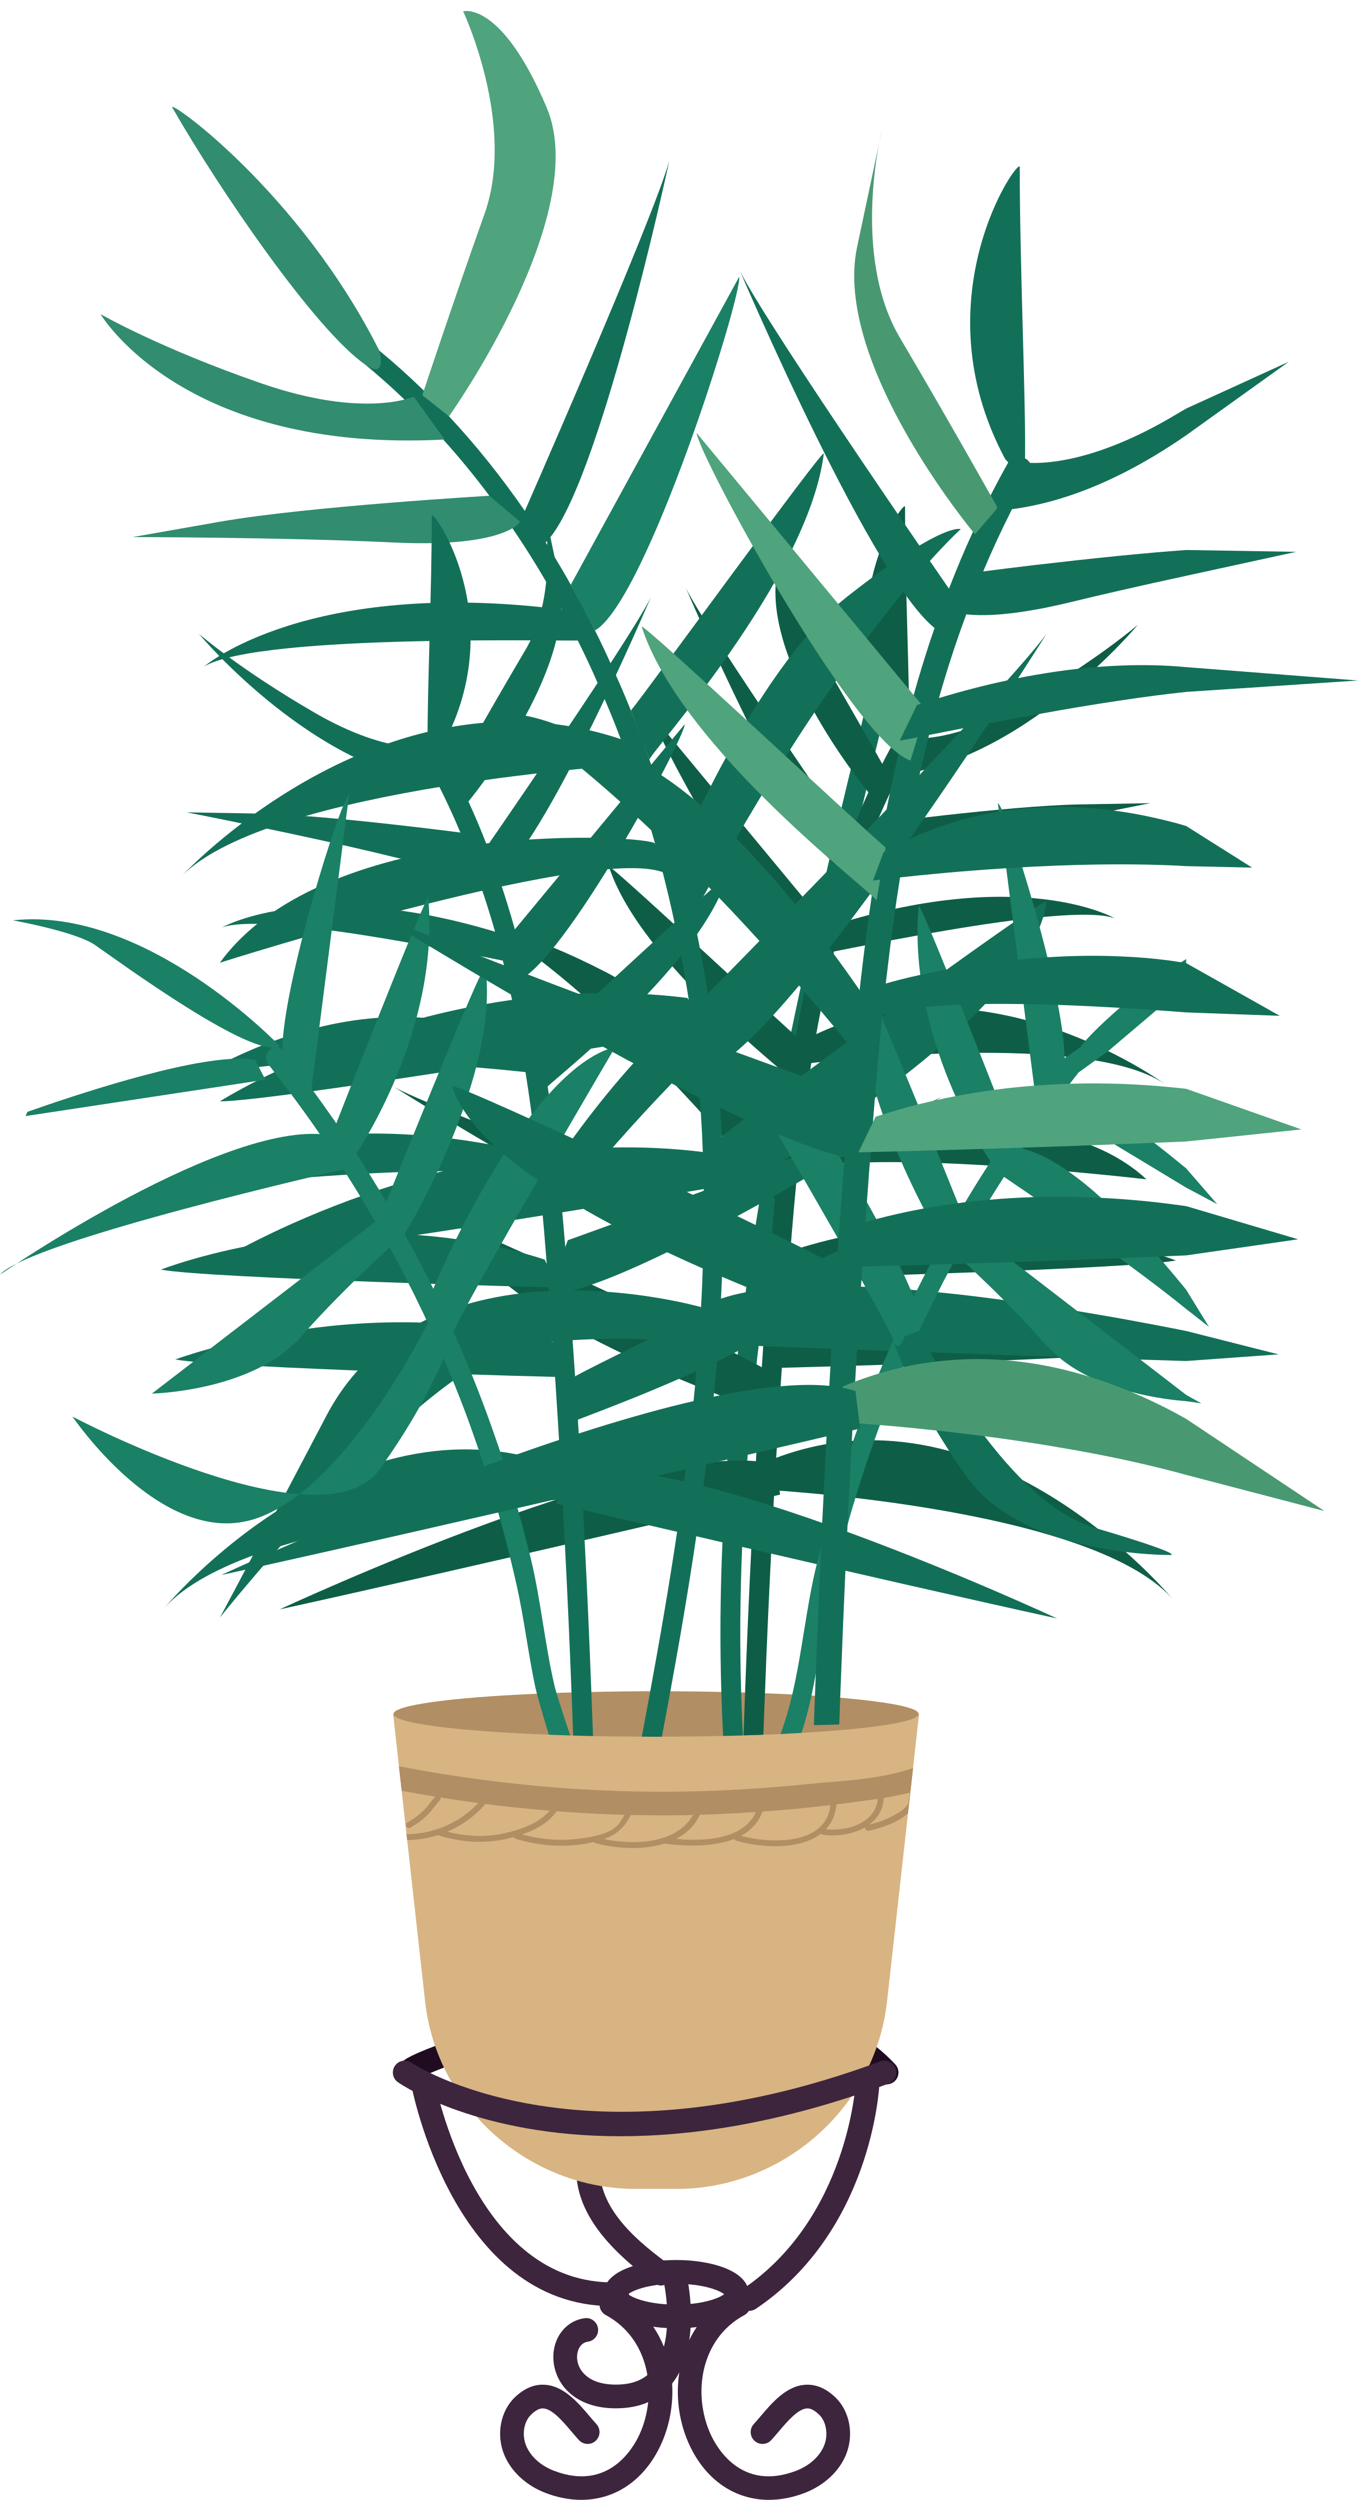 <?xml version="1.0" encoding="UTF-8"?><svg xmlns="http://www.w3.org/2000/svg" xmlns:xlink="http://www.w3.org/1999/xlink" height="3615.9" preserveAspectRatio="xMidYMid meet" version="1.0" viewBox="0.0 -15.9 1965.7 3615.9" width="1965.7" zoomAndPan="magnify"><defs><clipPath id="a"><path d="M 1302 946 L 1965.711 946 L 1965.711 1056 L 1302 1056 Z M 1302 946"/></clipPath></defs><g><g id="change1_1"><path d="M 596.086 2999.051 C 581.645 2999.051 577.301 2989.949 576.078 2985.879 C 573.176 2976.172 577.926 2967.719 590.195 2960.719 C 618.926 2944.371 747.797 2897.73 896.297 2879.398 C 1025.621 2863.449 1199.949 2866.23 1295.969 2970.219 C 1302.398 2977.18 1301.969 2988.031 1295 2994.461 C 1288.031 3000.871 1277.172 3000.449 1270.75 2993.488 C 1111.711 2821.25 685.422 2951.352 613.527 2986.949 C 611.535 2993.539 605.73 2998.5 598.422 2998.969 C 597.617 2999.02 596.836 2999.051 596.086 2999.051" fill="#200c21"/></g><g id="change2_1"><path d="M 965.066 3257.109 C 915.023 3220.211 853.512 3166.672 871.586 3097.879 C 877.199 3076.512 844.094 3067.391 838.477 3088.762 C 815.836 3174.949 883.961 3239.699 947.742 3286.73 C 965.535 3299.84 982.676 3270.09 965.066 3257.109" fill="#3d253d"/></g><g id="change3_1"><path d="M 1330.359 2463.281 L 1322.199 2536.34 L 1321.691 2541.32 L 1314.391 2606.07 L 1314.301 2606.84 L 1313.879 2610.961 L 1311.898 2629.051 L 1284.012 2878.871 C 1266.672 3035.039 1131.23 3150.211 979.914 3150.211 L 919.488 3150.211 C 768.176 3150.211 632.734 3035.039 615.312 2878.871 L 589.477 2646.629 L 589.391 2645.77 L 588.359 2637.199 L 587.504 2629.309 L 581.41 2574.422 L 581.324 2573.48 L 579.434 2556.238 L 577.461 2538.922 L 569.051 2463.281 L 1330.359 2463.281" fill="#d8b482"/></g><g id="change4_1"><path d="M 1329.711 2463.211 C 1329.711 2474.629 1262.461 2484.719 1160.25 2490.57 C 1150.281 2491.23 1140.18 2491.762 1129.82 2492.289 C 1121.578 2492.559 1113.469 2492.961 1104.961 2493.219 C 1095.66 2493.621 1086.09 2494.02 1076.25 2494.281 L 1075.461 2494.281 C 1066.02 2494.68 1056.449 2494.82 1046.75 2494.949 C 1018.441 2495.75 988.668 2496.012 958.098 2496.141 L 949.727 2496.141 C 942.68 2496.141 935.77 2496.141 928.992 2496.012 C 904.801 2496.012 881.145 2495.75 858.414 2495.211 C 848.582 2494.949 839.012 2494.68 829.574 2494.422 C 828.113 2494.422 826.785 2494.281 825.32 2494.281 C 814.82 2494.02 804.453 2493.621 794.355 2493.219 C 661.977 2488.18 569.605 2476.621 569.605 2463.211 C 569.605 2450.461 654.004 2439.301 777.211 2433.988 C 786.379 2433.59 795.816 2433.199 805.52 2432.801 C 812.695 2432.531 820.004 2432.398 827.316 2432.129 C 836.617 2431.738 846.188 2431.602 856.023 2431.469 C 883.402 2430.809 911.848 2430.41 941.219 2430.41 L 970.324 2430.41 C 995.711 2430.539 1020.43 2430.809 1044.09 2431.469 C 1053.93 2431.602 1063.488 2431.738 1072.801 2432.129 C 1074.789 2432.129 1076.648 2432.129 1078.512 2432.27 C 1088.211 2432.531 1097.922 2432.93 1107.219 2433.328 C 1120.91 2433.859 1134.07 2434.391 1146.828 2435.051 C 1156.398 2435.59 1165.699 2436.121 1174.609 2436.648 C 1268.711 2442.762 1329.711 2452.32 1329.711 2463.211" fill="#b28e64"/></g><g id="change5_2"><path d="M 1044.117 2431.414 C 1044.688 2452.582 1045.559 2473.754 1046.695 2495.012 C 1056.457 2494.824 1066.027 2494.633 1075.406 2494.242 C 1074.258 2473.465 1073.496 2452.773 1072.828 2432.082 C 1070.715 2361.785 1071.297 2291.582 1074.258 2221.574 C 1075.027 2200.402 1076.078 2179.332 1077.418 2158.164 C 1077.516 2155.484 1077.707 2152.895 1077.898 2150.215 C 1078.945 2132.406 1080.195 2114.582 1081.629 2096.773 C 1083.547 2071.293 1085.746 2045.816 1088.328 2020.434 C 1090.336 1999.465 1092.535 1978.484 1095.027 1957.52 C 1095.988 1948.609 1097.039 1939.797 1098.188 1930.988 C 1098.477 1927.918 1098.855 1924.949 1099.238 1921.883 C 1102.207 1897.555 1105.457 1873.227 1108.906 1848.898 C 1109.188 1846.223 1109.578 1843.449 1110.047 1840.656 C 1110.145 1839.891 1110.246 1839.141 1110.438 1838.355 C 1111.195 1832.141 1112.156 1825.906 1113.117 1819.594 C 1114.938 1806.668 1116.945 1793.73 1118.949 1780.711 C 1122.297 1759.156 1125.746 1737.602 1129.387 1716.16 C 1129.766 1713.469 1130.246 1710.891 1130.727 1708.199 C 1132.055 1700.348 1133.398 1692.598 1134.738 1684.734 C 1135.887 1677.848 1137.137 1670.945 1138.379 1664.062 C 1138.477 1663.293 1138.668 1662.43 1138.758 1661.562 C 1138.957 1660.895 1139.047 1660.227 1139.145 1659.559 C 1139.719 1656.488 1140.297 1653.422 1140.766 1650.258 C 1140.957 1649.488 1141.156 1648.723 1141.246 1647.859 C 1145.457 1624.492 1149.867 1601.027 1154.355 1577.664 C 1156.848 1564.742 1159.426 1551.898 1161.918 1538.961 C 1163.066 1533.512 1164.117 1528.043 1165.176 1522.691 C 1167.758 1509.754 1170.438 1496.926 1173.117 1484.086 C 1181.535 1443.293 1190.246 1402.582 1199.238 1361.973 C 1199.816 1359.574 1200.297 1357.094 1200.867 1354.695 C 1201.059 1353.926 1201.246 1353.062 1201.445 1352.215 C 1201.445 1352.102 1201.445 1351.922 1201.535 1351.723 C 1203.734 1341.77 1205.938 1331.703 1208.234 1321.75 C 1215.227 1290.812 1222.305 1259.879 1229.578 1229.039 C 1230.246 1226.07 1230.918 1223.195 1231.586 1220.227 C 1232.738 1215.25 1233.977 1210.16 1235.125 1205.184 C 1235.316 1204.516 1235.418 1203.746 1235.605 1203.078 C 1236.566 1199.066 1237.516 1194.938 1238.477 1190.922 C 1241.727 1177.215 1244.988 1163.625 1248.238 1149.934 C 1250.055 1142.07 1251.969 1134.223 1253.887 1126.355 C 1258.285 1107.969 1262.688 1089.676 1267.086 1071.289 C 1271.297 1053.961 1275.508 1036.613 1279.816 1019.188 C 1284.125 1001.469 1288.426 983.746 1292.734 966.027 C 1297.047 948.031 1269.387 940.363 1264.984 958.375 C 1264.215 961.523 1263.457 964.691 1262.688 967.855 C 1257.238 990.16 1251.777 1012.48 1246.324 1034.805 C 1241.348 1055.395 1236.367 1076.086 1231.484 1096.66 C 1225.457 1121.477 1219.527 1146.379 1213.598 1171.18 C 1209.285 1189.664 1204.887 1208.25 1200.578 1226.738 C 1199.145 1232.953 1197.707 1239.188 1196.277 1245.422 C 1191.586 1265.621 1186.898 1285.82 1182.309 1306.137 C 1178.668 1322.418 1175.027 1338.703 1171.395 1354.973 C 1169.867 1362.07 1168.238 1369.055 1166.707 1376.152 C 1166.707 1376.332 1166.605 1376.625 1166.605 1376.82 C 1164.508 1386.203 1162.496 1395.684 1160.488 1405.082 C 1155.316 1428.918 1150.246 1452.758 1145.266 1476.613 C 1141.348 1495.965 1137.418 1515.219 1133.598 1534.57 C 1132.348 1540.688 1131.105 1546.824 1129.957 1552.961 C 1129.188 1556.793 1128.426 1560.711 1127.758 1564.527 C 1124.598 1580.438 1121.625 1596.246 1118.668 1612.141 C 1117.516 1618.277 1116.367 1624.41 1115.316 1630.531 C 1112.637 1644.809 1110.047 1659.066 1107.656 1673.344 C 1107.176 1675.742 1106.797 1678.027 1106.418 1680.441 C 1105.457 1685.598 1104.598 1690.77 1103.738 1695.945 C 1101.918 1706.012 1100.289 1716.062 1098.668 1726.113 C 1096.848 1736.652 1095.125 1747.18 1093.496 1757.719 C 1089.668 1781.852 1085.938 1806.082 1082.488 1830.328 C 1081.348 1837.98 1080.285 1845.648 1079.336 1853.305 C 1079.137 1853.891 1079.047 1854.559 1079.047 1855.129 C 1075.508 1880.031 1072.348 1904.93 1069.379 1929.926 C 1068.996 1932.699 1068.617 1935.395 1068.328 1938.168 C 1068.137 1939.977 1067.848 1941.805 1067.758 1943.633 C 1065.078 1965.66 1062.676 1987.684 1060.578 2009.715 C 1057.516 2038.824 1054.926 2067.945 1052.828 2097.062 C 1051.578 2112.094 1050.527 2127.133 1049.566 2142.176 C 1049.098 2149.836 1048.617 2157.402 1048.137 2164.965 C 1047.176 2181.633 1046.418 2198.293 1045.746 2214.965 C 1042.586 2286.895 1041.918 2359.105 1044.117 2431.414" fill="#137058"/></g><g id="change6_1"><path d="M 1076.27 2494.242 C 1086.039 2493.961 1095.598 2493.672 1104.977 2493.293 C 1105.75 2473.27 1106.418 2453.352 1107.281 2433.332 C 1109.77 2366 1112.727 2298.672 1116.18 2231.332 C 1117.23 2208.539 1118.379 2185.84 1119.617 2163.051 C 1119.816 2158.07 1120.098 2152.992 1120.391 2148.012 C 1120.578 2145.23 1120.68 2142.551 1120.867 2139.77 C 1121.539 2127.613 1122.207 2115.449 1122.969 2103.281 C 1123.066 2099.832 1123.258 2096.293 1123.551 2092.84 C 1126.039 2049.359 1128.719 2005.883 1131.68 1962.496 C 1132.258 1952.426 1133.02 1942.387 1133.688 1932.316 C 1134.168 1925.527 1134.648 1918.812 1135.129 1912.117 C 1135.41 1908.289 1135.609 1904.539 1135.891 1900.805 C 1137.23 1882.52 1138.566 1864.23 1140.008 1846.02 C 1140.008 1844.777 1140.098 1843.523 1140.297 1842.285 C 1140.297 1841.328 1140.391 1840.371 1140.488 1839.414 C 1140.578 1837.219 1140.77 1835.008 1140.957 1832.812 C 1141.16 1830.602 1141.25 1828.402 1141.438 1826.207 C 1142.207 1817.094 1142.879 1807.996 1143.641 1798.992 C 1144.41 1788.941 1145.18 1778.98 1146.039 1768.926 C 1148.047 1744.598 1150.148 1720.27 1152.539 1695.848 C 1153.207 1689.527 1153.789 1683.113 1154.457 1676.695 C 1154.547 1675.93 1154.648 1675.16 1154.75 1674.391 C 1155.418 1667.883 1156.09 1661.277 1156.848 1654.77 C 1157.039 1652.273 1157.328 1649.875 1157.621 1647.477 C 1157.809 1645.562 1158 1643.742 1158.188 1641.922 C 1160.199 1624.309 1162.309 1606.773 1164.598 1589.25 C 1167.188 1569.707 1169.961 1550.164 1172.93 1530.73 C 1173.41 1527.656 1173.879 1524.598 1174.359 1521.633 C 1176.66 1507.641 1178.961 1493.762 1181.539 1479.879 C 1188.719 1439.738 1197.141 1399.883 1207.191 1360.438 C 1208.91 1353.441 1210.82 1346.445 1212.738 1339.465 C 1214.559 1332.469 1216.469 1325.566 1218.379 1318.668 C 1227.57 1286.699 1237.809 1254.984 1249.391 1223.754 C 1255.418 1207.379 1261.828 1191.191 1268.617 1175.098 C 1269.77 1172.23 1271.02 1169.359 1272.168 1166.582 C 1281.258 1145.594 1290.918 1124.922 1301.348 1104.516 C 1307.859 1091.688 1314.648 1078.949 1321.738 1066.309 C 1324.699 1061.035 1324.027 1056.047 1321.547 1052.129 C 1320.211 1049.914 1318.199 1048.098 1315.898 1046.855 C 1309.77 1043.312 1301.539 1043.797 1297.047 1051.656 C 1296.949 1051.656 1296.949 1051.734 1296.949 1051.734 C 1290.059 1064 1283.359 1076.457 1277.047 1088.91 C 1270.059 1102.602 1263.359 1116.391 1256.949 1130.285 C 1253.977 1136.797 1251.02 1143.305 1248.238 1149.926 C 1241.727 1164.668 1235.609 1179.617 1229.77 1194.645 C 1228.051 1199.145 1226.328 1203.551 1224.699 1208.055 C 1223.738 1210.641 1222.789 1213.137 1221.918 1215.613 C 1221.16 1217.449 1220.578 1219.16 1219.91 1220.883 C 1217.711 1226.922 1215.609 1233.055 1213.5 1239.078 C 1204.801 1264.176 1196.949 1289.555 1189.77 1315.137 C 1186.23 1327.684 1182.879 1340.328 1179.629 1352.953 C 1179.238 1354.508 1178.859 1356.027 1178.48 1357.566 C 1177.711 1360.438 1177.039 1363.398 1176.277 1366.363 C 1175.988 1367.527 1175.699 1368.672 1175.508 1369.816 C 1174.461 1373.754 1173.5 1377.672 1172.641 1381.703 C 1171.68 1385.625 1170.82 1389.547 1169.961 1393.484 C 1163.168 1422.988 1157.23 1452.758 1152.07 1482.656 C 1149.871 1495 1147.762 1507.359 1145.75 1519.719 C 1145.559 1521.539 1145.27 1523.25 1144.98 1525.066 C 1144.027 1530.824 1143.168 1536.473 1142.297 1542.227 C 1141.73 1546.523 1141.059 1550.746 1140.391 1555.059 C 1140.098 1557.348 1139.82 1559.652 1139.43 1561.961 C 1136.18 1585.41 1133.207 1608.984 1130.531 1632.637 C 1129.859 1638.188 1129.188 1643.836 1128.52 1649.5 L 1126.801 1666.156 C 1126.707 1666.625 1126.707 1667.02 1126.707 1667.488 C 1125.078 1682.625 1123.551 1697.855 1122.207 1712.992 C 1122.02 1714.527 1121.918 1716.051 1121.73 1717.684 C 1121.16 1723.719 1120.68 1729.648 1120.098 1735.688 C 1118.949 1748.707 1117.809 1761.742 1116.75 1774.777 C 1115.508 1789.707 1114.27 1804.656 1113.117 1819.59 C 1112.539 1825.91 1112.059 1832.324 1111.59 1838.645 C 1111.488 1839.133 1111.488 1839.617 1111.391 1840.09 C 1111.199 1842.961 1111.008 1845.828 1110.82 1848.715 C 1109 1871.883 1107.281 1895.066 1105.648 1918.328 C 1105.367 1922.656 1104.977 1926.953 1104.789 1931.266 C 1104.031 1941.414 1103.359 1951.562 1102.688 1961.727 C 1101.25 1982.605 1099.82 2003.48 1098.57 2024.359 C 1097.039 2048.781 1095.598 2073.301 1094.168 2097.73 C 1093.5 2109.992 1092.73 2122.25 1092.059 2134.504 C 1092.059 2135.652 1091.969 2136.801 1091.867 2137.949 C 1091.59 2143.32 1091.301 2148.781 1091.008 2154.23 L 1091.008 2154.91 C 1089.77 2178.18 1088.52 2201.363 1087.469 2224.629 C 1084.027 2293.781 1081.059 2363.031 1078.469 2432.281 C 1077.711 2452.871 1076.941 2473.562 1076.27 2494.242" fill="#0e5e47"/></g><g id="change6_2"><path d="M 1310.074 717.145 C 1310.082 703.785 1195.535 864.871 1293.414 1047.617 C 1293.414 1047.617 1315.781 1075.742 1316.094 1043.637 C 1316.766 974.125 1309.984 825.035 1310.074 717.145" fill="#0e5e47"/></g><g id="change6_3"><path d="M 1259.262 1132.992 C 1259.262 1132.992 1097.551 940.031 1125.699 807.508 C 1153.859 674.965 1153.859 674.965 1153.859 674.965 C 1153.859 674.965 1118.098 815.457 1174.129 910.277 C 1230.141 1005.098 1284.988 1103.062 1284.988 1103.062 L 1259.262 1132.992" fill="#0e5e47"/></g><g id="change6_4"><path d="M 1308.52 1050.816 C 1308.52 1050.816 1369.352 1065.426 1478.629 1002.344 C 1587.449 939.531 1647.141 887.695 1647.141 887.695 C 1647.141 887.695 1476.41 1093.148 1282.711 1106.461 L 1308.52 1050.816" fill="#0e5e47"/></g><g id="change6_5"><path d="M 993.023 835.031 C 993.023 835.031 1147.309 1196.562 1218.188 1242.617 L 1242.73 1213.355 C 1242.73 1213.355 1025.43 900 993.023 835.031" fill="#0e5e47"/></g><g id="change6_6"><path d="M 571.34 1556.957 C 571.34 1556.957 1033.426 1847.219 1141.555 1842.332 L 1113.156 1764.809 C 1113.156 1764.809 653.477 1600.465 571.34 1556.957" fill="#0e5e47"/></g><g id="change6_7"><path d="M 1249.211 1177.625 C 1249.211 1177.625 1459.152 1149.469 1562.039 1147.664 C 1664.949 1145.855 1664.949 1145.855 1664.949 1145.855 C 1664.949 1145.855 1493.043 1179.281 1369.184 1209.559 C 1241.711 1240.723 1219.91 1213.984 1219.91 1213.984 L 1249.211 1177.625" fill="#0e5e47"/></g><g id="change6_8"><path d="M 943.832 1018.34 C 944.965 1041.273 1120.949 1366.77 1186.18 1389.371 L 1203.699 1331.973 L 943.832 1018.34" fill="#0e5e47"/></g><g id="change6_9"><path d="M 1174.039 1366.676 C 1181.57 1367.082 1541.555 1286.43 1613.512 1312.328 C 1613.512 1312.328 1476.824 1233.762 1193.52 1326.406 L 1174.039 1366.676" fill="#0e5e47"/></g><g id="change6_10"><path d="M 1127.172 1833.074 C 1134.703 1833.469 1637.562 1819.809 1702.145 1807.289 C 1702.145 1807.289 1429.953 1700.152 1146.652 1792.805 L 1127.172 1833.074" fill="#0e5e47"/></g><g id="change6_11"><path d="M 1106.301 1963.016 C 1113.836 1963.418 1616.699 1949.766 1681.27 1937.242 C 1681.27 1937.242 1389.574 1828.125 1106.281 1920.773 L 1106.301 1963.016" fill="#0e5e47"/></g><g id="change6_12"><path d="M 881.527 1237.871 C 878.672 1229.117 1137.617 1471.281 1157.996 1487.848 C 1157.996 1487.848 1146.859 1553.711 1147.719 1548.023 C 1148.578 1542.336 927.25 1378.059 881.527 1237.871" fill="#0e5e47"/></g><g id="change6_13"><path d="M 666.582 1758.355 C 663.723 1749.59 1092.34 1951.242 1112.711 1967.805 C 1112.711 1967.805 1117.008 2038.516 1117.879 2032.828 C 1118.738 2027.152 712.305 1898.531 666.582 1758.355" fill="#0e5e47"/></g><g id="change6_14"><path d="M 1143.707 1525.281 C 1143.707 1525.281 1564.352 1469.789 1685.59 1551.742 C 1685.59 1551.742 1410.129 1350.047 1155.738 1493.215 L 1143.707 1525.281" fill="#0e5e47"/></g><g id="change6_15"><path d="M 1090.398 2137.844 C 1090.398 2137.844 1575.543 2160.625 1697.156 2296.711 C 1697.156 2296.711 1423.727 1967.023 1109.949 2098.184 L 1090.398 2137.844" fill="#0e5e47"/></g><g id="change6_16"><path d="M 1141.562 1668.82 C 1141.562 1668.82 1004.02 1455.336 877.223 1390.332 C 751.266 1325.773 733.152 1338.668 733.152 1338.668 C 733.152 1338.668 888.211 1430.5 1127.32 1724.434 L 1141.562 1668.82" fill="#0e5e47"/></g><g id="change6_17"><path d="M 1137.312 1650.434 C 1138.195 1640.398 1504.719 1545.305 1659.5 1689.926 C 1659.5 1689.926 1180.836 1633.832 1128.062 1689.965 L 1137.312 1650.434" fill="#0e5e47"/></g><g id="change6_18"><path d="M 404.961 2311.941 C 404.961 2311.941 964.863 2051 1123.871 2103.57 L 1129.148 2145.969 C 1129.148 2145.969 655.496 2257.078 404.961 2311.941" fill="#0e5e47"/></g><g id="change5_3"><path d="M 528.695 511.469 C 548.219 527.645 567.168 544.418 585.445 562.031 C 604.871 580.617 623.629 599.973 641.617 619.98 C 665.062 645.938 687.363 673.145 708.316 701.207 L 708.414 701.305 C 719.898 716.621 731 732.242 741.719 748.133 C 758.941 773.324 775.113 799.094 790.523 825.512 C 797.984 838.359 805.258 851.184 812.34 864.316 C 812.535 864.699 812.82 865.18 813.012 865.656 C 821.051 880.496 828.898 895.543 836.359 910.668 C 846.504 930.883 856.074 951.27 865.07 971.965 C 868.613 979.719 871.961 987.473 875.215 995.34 C 883.445 1014.484 891.195 1033.746 898.469 1053.176 L 898.566 1053.367 C 903.254 1065.641 907.75 1077.891 912.059 1090.145 C 915.215 1098.777 918.184 1107.488 921.055 1116.199 C 924.977 1127.801 928.805 1139.383 932.344 1151.062 C 937.992 1168.789 943.254 1186.613 948.23 1204.418 C 952.152 1218.199 955.789 1231.906 959.238 1245.691 C 965.457 1269.93 971.199 1294.262 976.363 1318.574 C 976.652 1319.742 976.938 1320.969 977.129 1322.23 C 980.289 1336.875 983.254 1351.617 985.934 1366.281 C 988.328 1378.535 990.434 1390.785 992.441 1403.059 C 993.688 1409.949 994.836 1416.746 995.887 1423.656 C 996.27 1425.859 996.559 1427.965 996.938 1430.164 C 997.516 1434.379 998.184 1438.684 998.855 1442.898 C 1000.48 1454.098 1002.008 1465.316 1003.348 1476.516 C 1004.207 1482.734 1004.977 1488.977 1005.648 1495.199 C 1006.418 1501.805 1007.18 1508.504 1007.848 1515.109 C 1010.629 1541.164 1012.828 1567.219 1014.449 1593.273 C 1015.699 1612.324 1016.648 1631.391 1017.32 1650.461 C 1017.988 1668.262 1018.469 1686.172 1018.66 1703.992 L 1018.66 1706.484 C 1018.758 1714.621 1018.859 1722.66 1018.859 1730.711 C 1018.859 1743.453 1018.758 1756.184 1018.57 1768.832 C 1018.379 1780.805 1018.09 1792.773 1017.711 1804.742 C 1017.039 1828.023 1016.078 1851.391 1014.738 1874.762 C 1014.547 1878.402 1014.359 1881.941 1014.066 1885.582 C 1013.5 1895.832 1012.828 1905.98 1012.059 1916.23 C 1011.867 1919.773 1011.578 1923.41 1011.301 1926.961 C 1010.34 1940.363 1009.289 1953.773 1008.039 1967.281 C 1007.469 1974.172 1006.797 1981.172 1006.129 1988.062 C 1002.488 2026.852 998.184 2065.543 993.305 2104.141 C 992.348 2111.812 991.391 2119.473 990.242 2127.031 C 988.043 2144.75 985.551 2162.473 982.969 2180.094 C 982.012 2186.703 981.055 2193.312 980.098 2199.824 C 968.613 2277.023 955.312 2353.934 941.246 2430.363 C 937.227 2452.293 933.109 2474.23 928.996 2496.062 C 935.789 2496.16 942.68 2496.16 949.668 2496.16 L 958.086 2496.16 C 962.297 2474.23 966.316 2452.391 970.336 2430.461 C 984.02 2355.941 996.844 2281.242 1007.848 2206.242 C 1009.57 2195.23 1011.199 2184.211 1012.73 2173.203 C 1014.547 2160.082 1016.367 2146.961 1018.09 2133.832 C 1019.617 2122.531 1021.059 2111.23 1022.488 2099.832 C 1026.609 2066.312 1030.34 2032.793 1033.5 1999.172 C 1035.027 1983.941 1036.367 1968.621 1037.609 1953.391 C 1038.281 1945.441 1038.859 1937.492 1039.43 1929.543 C 1039.527 1929.254 1039.527 1928.973 1039.43 1928.68 C 1040.957 1909.812 1042.207 1890.852 1043.16 1871.883 C 1043.348 1868.723 1043.547 1865.664 1043.637 1862.5 C 1044.496 1847.172 1045.078 1831.852 1045.648 1816.523 C 1046.316 1795.652 1046.801 1774.773 1046.988 1753.98 C 1046.988 1749.672 1047.09 1745.363 1047.09 1741.051 C 1047.09 1733.203 1047.09 1725.344 1046.988 1717.594 C 1046.988 1710.402 1046.898 1703.223 1046.801 1696.043 C 1046.418 1673.336 1045.746 1650.727 1044.688 1628.043 L 1044.688 1626.895 C 1043.16 1595 1040.957 1563.105 1038 1531.305 C 1037.801 1529.391 1037.609 1527.57 1037.418 1525.656 C 1036.27 1513.77 1035.027 1501.996 1033.59 1490.125 C 1031.68 1472.781 1029.379 1455.551 1026.891 1438.207 C 1026.219 1433.324 1025.457 1428.539 1024.688 1423.656 C 1024.598 1422.988 1024.5 1422.223 1024.41 1421.551 C 1024.117 1419.73 1023.828 1417.797 1023.539 1415.98 C 1020.391 1395.762 1016.848 1375.469 1012.918 1355.082 C 1011.77 1348.555 1010.43 1341.949 1009.09 1335.344 C 1007.277 1326.25 1005.457 1317.137 1003.348 1308.043 C 1002.59 1304.215 1001.73 1300.289 1000.867 1296.367 C 995.219 1270.789 989 1245.117 982.105 1219.559 C 972.918 1184.965 962.68 1150.391 951.293 1116.199 C 948.52 1107.488 945.551 1098.875 942.586 1090.258 C 941.82 1087.961 941.055 1085.645 940.191 1083.461 C 940.191 1083.461 940.191 1083.348 940.098 1083.254 C 940 1082.871 939.617 1081.816 939.043 1080.379 C 931.77 1059.609 924.02 1038.914 915.789 1018.41 C 915.312 1017.07 914.832 1015.824 914.449 1014.867 C 907.176 996.68 899.52 978.57 891.484 960.672 C 889.09 954.812 886.41 949.07 883.73 943.328 C 876.555 927.438 869.09 911.625 861.242 896.02 C 850.141 873.699 838.465 851.664 826.219 829.934 C 818.656 816.324 810.809 802.922 802.773 789.691 C 799.328 783.855 795.691 778.109 792.148 772.367 C 791.383 771.125 790.617 769.977 789.855 768.73 L 789.758 768.633 C 780.094 753.203 770.043 738.082 759.711 723.129 C 726.309 674.77 689.754 628.898 649.941 586.266 L 649.656 586.074 C 637.887 573.438 625.828 561.07 613.484 549.105 C 592.816 528.91 571.281 509.555 548.984 491.156 C 534.82 479.48 514.344 499.695 528.695 511.469" fill="#137058"/></g><g id="change7_1"><path d="M 249.461 139.734 C 241.195 125.281 432.668 260.219 548.957 491.129 C 548.957 491.129 561.633 534.125 528.656 511.441 C 457.277 462.328 318.262 259.984 249.461 139.734" fill="#318c70"/></g><g id="change8_1"><path d="M 649.914 586.27 C 649.914 586.27 857.223 295.309 791.348 139.734 C 725.477 -15.859 670.43 0.484 670.43 0.484 C 670.43 0.484 747.492 164.008 701.375 293.387 C 655.254 422.746 611.32 555.703 611.32 555.703 L 649.914 586.27" fill="#4fa37d"/></g><g id="change7_2"><path d="M 598.805 557.844 C 598.805 557.844 527.785 590.156 379.055 538.875 C 230.945 487.785 145.594 438.5 145.594 438.5 C 145.594 438.5 263.699 640.156 643.582 619.832 L 598.805 557.844" fill="#318c70"/></g><g id="change5_4"><path d="M 968.902 216.332 C 968.902 216.332 865.676 695.566 789.805 768.762 L 752.836 738.766 C 752.836 738.766 944.617 303.559 968.902 216.332" fill="#137058"/></g><g id="change5_5"><path d="M 1514.879 900.965 C 1514.879 900.965 1152.449 1477.184 1028.289 1530.219 L 1018.32 1427.723 C 1018.32 1427.723 1446.09 994.305 1514.879 900.965" fill="#137058"/></g><g id="change7_3"><path d="M 708.355 701.191 C 708.355 701.191 444.656 716.559 318.262 738.75 C 191.863 760.965 191.863 760.965 191.863 760.965 C 191.863 760.965 410.227 761.09 569.047 768.754 C 732.484 776.668 752.84 738.75 752.84 738.75 L 708.355 701.191" fill="#318c70"/></g><g id="change9_1"><path d="M 1070.082 384.27 C 1074.133 412.621 935.797 852.879 861.289 896.047 L 826.242 829.914 L 1070.082 384.27" fill="#1a8066"/></g><g id="change5_6"><path d="M 846.48 910.336 C 837.355 912.605 377.523 899.297 295.57 948.102 C 295.57 948.102 444.301 819.465 813.094 865.66 L 846.48 910.336" fill="#137058"/></g><g id="change5_7"><path d="M 1028.289 1472.242 C 1019.156 1474.531 400.289 1577.145 318.262 1577.145 C 318.262 1577.145 626.109 1381.375 994.898 1427.57 L 1028.289 1472.242" fill="#137058"/></g><g id="change5_8"><path d="M 1028.289 1702.25 C 1019.16 1704.543 400.289 1807.164 318.258 1807.164 C 318.258 1807.164 649.531 1604.344 1018.32 1650.535 L 1028.289 1702.25" fill="#137058"/></g><g id="change5_9"><path d="M 1192.5 640.164 C 1193.93 628.754 934.277 986.688 913.254 1011.809 C 913.254 1011.809 942.5 1089.789 940.094 1083.027 C 937.691 1076.281 1169.742 822.633 1192.5 640.164" fill="#137058"/></g><g id="change5_10"><path d="M 1514.879 1288.227 C 1516.305 1276.828 1039.34 1625.418 1018.32 1650.531 C 1018.32 1650.531 1029.812 1738.125 1027.41 1731.371 C 1025 1724.613 1492.117 1470.691 1514.879 1288.227" fill="#137058"/></g><g id="change5_11"><path d="M 920.848 1089.57 C 920.848 1089.57 392.703 1121.461 263.699 1250.562 C 263.699 1250.562 553.152 938.258 898.516 1053.156 L 920.848 1089.57" fill="#137058"/></g><g id="change5_12"><path d="M 968.902 1250.566 C 968.902 1250.566 1086.707 956.566 1226.547 846.898 C 1365.457 737.965 1390.688 749.449 1390.688 749.449 C 1390.688 749.449 1222.609 898.676 999.516 1315.27 L 968.902 1250.566" fill="#137058"/></g><g id="change5_13"><path d="M 948.203 1204.363 C 944.75 1192.281 473.484 1162.855 318.262 1376.637 C 318.262 1376.637 891 1194.359 968.906 1250.562 L 948.203 1204.363" fill="#137058"/></g><g id="change5_14"><path d="M 1014.746 1874.766 C 1014.746 1874.766 615.234 1759.973 472.348 2032.094 C 329.465 2304.203 318.258 2323.867 318.258 2323.867 C 318.258 2323.867 620.855 1944.52 766.547 1927.914 C 912.242 1911.32 1018.316 1927.914 1018.316 1927.914 L 1014.746 1874.766" fill="#137058"/></g><g id="change5_15"><path d="M 1623.363 1891.469 C 1655.973 1897.406 1687.379 1903.355 1717.012 1909.297 L 1850.719 1943.109 L 1717.012 1952.723 C 1695.109 1952.043 1672.945 1951.375 1650.691 1950.691 C 1650.613 1950.691 1650.613 1950.691 1650.535 1950.691 C 1641.531 1950.352 1632.445 1950.09 1623.363 1949.75 C 1599.59 1948.91 1575.812 1948.059 1551.957 1947.285 C 1545.246 1947.125 1538.539 1946.867 1532.008 1946.617 C 1520.633 1946.285 1509.242 1945.855 1498.047 1945.516 C 1455.336 1943.992 1413.234 1942.461 1372.812 1941.02 C 1363.98 1940.68 1355.238 1940.418 1346.574 1940.074 C 1336.48 1939.746 1326.625 1939.406 1316.859 1939.078 C 1311.262 1938.816 1305.652 1938.645 1300.137 1938.395 C 1299.625 1938.395 1299.203 1938.305 1298.691 1938.305 C 1294.445 1938.227 1290.461 1938.133 1286.293 1937.883 C 1280.777 1937.715 1275.258 1937.453 1269.832 1937.281 C 1259.805 1936.953 1250.133 1936.613 1240.617 1936.273 C 1227.797 1935.762 1215.492 1935.328 1203.523 1934.91 C 1192.227 1934.477 1181.441 1934.059 1170.992 1933.719 C 1157.914 1933.207 1145.438 1932.785 1133.73 1932.367 C 1124.051 1931.945 1114.961 1931.605 1106.301 1931.266 C 1105.789 1931.266 1105.371 1931.266 1104.859 1931.188 C 1102.48 1931.188 1100.359 1931.094 1098.148 1930.926 C 1093.059 1930.754 1088.129 1930.582 1083.551 1930.336 C 1083.461 1930.336 1083.461 1930.336 1083.379 1930.336 C 1078.457 1930.164 1073.789 1930.074 1069.367 1929.902 C 1066.738 1929.824 1064.277 1929.652 1061.898 1929.652 C 1060.367 1929.562 1058.93 1929.484 1057.48 1929.391 C 1050.609 1929.141 1044.578 1928.891 1039.398 1928.723 L 1037.527 1928.723 C 1025.141 1928.211 1018.34 1927.949 1018.34 1927.949 L 1017.75 1918.957 L 1017.578 1916.336 L 1015.367 1885.109 C 1015.367 1885.031 1014.781 1875.438 1014.781 1875.438 L 1014.691 1874.754 C 1021.148 1871.203 1028.188 1867.965 1035.918 1865.094 C 1038.469 1864.242 1041.008 1863.312 1043.648 1862.461 C 1044.148 1862.289 1044.578 1862.117 1045.09 1862.039 C 1055.531 1858.566 1066.988 1855.668 1079.301 1853.297 C 1081.168 1853.047 1082.961 1852.625 1084.82 1852.375 L 1085.078 1852.375 C 1087.801 1851.867 1090.508 1851.355 1093.309 1851.016 C 1098.41 1850.164 1103.59 1849.48 1108.938 1848.891 C 1109.531 1848.801 1110.117 1848.723 1110.801 1848.723 C 1120.23 1847.527 1129.91 1846.676 1140.008 1845.996 C 1151.637 1845.246 1163.785 1844.656 1176.262 1844.395 C 1186.957 1844.145 1197.914 1844.145 1209.211 1844.316 C 1210.902 1844.316 1212.594 1844.395 1214.379 1844.395 C 1218.113 1844.395 1221.77 1844.484 1225.414 1844.566 C 1232.293 1844.734 1239.254 1844.906 1246.305 1845.246 C 1248.43 1845.324 1250.473 1845.418 1252.586 1845.496 L 1252.754 1845.496 C 1269.32 1846.258 1286.203 1847.277 1303.449 1848.551 C 1304.043 1848.551 1304.645 1848.629 1305.324 1848.629 C 1309.559 1848.969 1313.805 1849.312 1318.145 1849.652 C 1321.277 1849.914 1324.16 1850.164 1327.215 1850.414 C 1337.242 1851.266 1347.426 1852.207 1357.699 1853.297 C 1364.07 1853.887 1370.348 1854.566 1376.797 1855.25 C 1402.016 1857.965 1427.496 1861.098 1452.961 1864.582 C 1468.074 1866.625 1483.094 1868.738 1498.047 1870.941 C 1518.68 1874.008 1539.141 1877.141 1559.43 1880.535 C 1581.172 1884.09 1602.484 1887.836 1623.363 1891.469" fill="#137058"/></g><g id="change5_16"><path d="M 613.293 1079.516 C 620.375 1092.156 627.168 1104.906 633.676 1117.73 C 634.539 1119.277 635.305 1120.805 636.07 1122.43 C 646.98 1144.07 657.121 1166.105 666.406 1188.324 C 669.18 1194.832 671.859 1201.445 674.441 1207.953 C 678.367 1217.629 682.098 1227.211 685.641 1236.977 C 690.043 1248.758 694.156 1260.539 698.176 1272.414 C 704.777 1292.043 710.902 1311.879 716.645 1331.898 C 720.57 1345.785 724.301 1359.672 727.844 1373.652 C 732.625 1392.426 737.027 1411.289 741.145 1430.359 C 745.641 1451.129 749.758 1472.008 753.488 1492.992 C 754.922 1500.844 756.359 1508.707 757.605 1516.555 C 758.656 1522.688 759.711 1528.711 760.664 1534.844 C 766.219 1569.797 771 1605.047 775.113 1640.391 C 775.594 1644.324 776.074 1648.348 776.551 1652.359 C 776.648 1653.219 776.742 1654.184 776.84 1655.137 C 777.797 1663.766 778.754 1672.379 779.711 1681.102 C 779.996 1684.066 780.281 1686.938 780.668 1689.918 C 782.387 1707.348 784.016 1724.668 785.547 1742.113 C 786.793 1755.422 787.941 1768.828 788.992 1782.137 C 789.852 1792.094 790.621 1801.973 791.387 1811.926 L 791.387 1812.207 C 792.34 1823.426 793.203 1834.723 794.062 1846.02 C 794.254 1847.848 794.352 1849.656 794.445 1851.484 C 794.543 1851.871 794.543 1852.246 794.543 1852.637 C 794.637 1853.59 794.734 1854.555 794.734 1855.508 C 795.594 1865.746 796.359 1875.996 797.031 1886.25 C 798.086 1898.996 798.945 1911.824 799.902 1924.664 L 799.902 1925.227 C 801.145 1941.988 802.293 1958.855 803.441 1975.707 C 806.312 2019.086 809.086 2062.582 811.578 2106.059 C 811.766 2109.512 811.961 2113.051 812.152 2116.5 C 812.82 2127.801 813.488 2139.102 814.062 2150.402 C 814.16 2151.27 814.254 2152.129 814.254 2152.992 C 814.449 2155.77 814.543 2158.449 814.734 2161.23 C 815.691 2180.289 816.746 2199.352 817.699 2218.41 C 821.336 2289.57 824.59 2360.832 827.27 2432.082 C 828.133 2452.871 828.898 2473.652 829.566 2494.441 C 838.945 2494.723 848.609 2495.008 858.371 2495.199 C 857.605 2473.941 856.84 2452.68 855.98 2431.41 C 853.203 2358.242 850.047 2285.07 846.219 2211.891 C 845.547 2197.332 844.785 2182.68 844.02 2168.121 C 843.824 2162.473 843.445 2156.82 843.156 2151.172 C 843.062 2149.922 842.965 2148.781 842.871 2147.531 C 842.871 2145.523 842.676 2143.512 842.582 2141.5 C 842.008 2131.34 841.527 2121.191 840.859 2110.941 C 839.52 2086.52 838.086 2062 836.457 2037.578 C 835.215 2016.699 833.875 1995.727 832.438 1974.848 C 831.289 1957.402 830.047 1939.973 828.801 1922.543 C 828.324 1916.426 827.941 1910.184 827.461 1903.977 C 826.125 1886.637 824.879 1869.207 823.441 1851.871 C 823.441 1851.484 823.441 1851.109 823.344 1850.719 C 822.773 1842.387 822.105 1834.145 821.336 1825.812 C 820.383 1813.176 819.328 1800.629 818.273 1787.973 C 817.223 1774.961 816.074 1761.93 814.926 1748.918 C 814.637 1745.172 814.254 1741.332 813.875 1737.605 C 813.684 1735.309 813.488 1733.094 813.297 1730.801 C 812.34 1719.988 811.289 1709.062 810.141 1698.234 C 808.992 1686.359 807.75 1674.578 806.504 1662.703 C 806.121 1659.07 805.645 1655.434 805.262 1651.797 C 805.164 1650.828 805.07 1649.879 804.973 1649.004 C 801.336 1617.797 797.316 1586.555 792.723 1555.535 C 791.863 1549.777 791.004 1544.035 790.047 1538.293 C 789.852 1536.391 789.473 1534.562 789.184 1532.645 C 788.129 1525.746 786.98 1518.852 785.836 1512.047 C 784.875 1506.586 784.016 1501.234 782.961 1495.863 C 778.945 1472.676 774.445 1449.707 769.566 1426.816 C 767.27 1416.082 764.879 1405.453 762.387 1394.828 C 761.238 1389.742 759.996 1384.672 758.75 1379.598 C 757.984 1376.523 757.219 1373.465 756.457 1370.484 C 754.828 1363.887 753.105 1357.379 751.48 1350.762 C 750.332 1346.645 749.18 1342.43 748.035 1338.309 C 747.172 1334.957 746.215 1331.695 745.258 1328.449 C 739.422 1307.555 733.105 1286.879 726.309 1266.281 C 724.777 1261.695 723.152 1256.996 721.527 1252.301 C 718.848 1244.453 716.07 1236.695 713.105 1228.848 C 712.246 1226.352 711.285 1223.855 710.328 1221.266 C 708.703 1216.77 706.98 1212.355 705.258 1207.859 C 704.777 1206.629 704.301 1205.27 703.727 1204.039 C 695.785 1183.629 687.266 1163.418 678.078 1143.508 C 674.062 1134.879 670.043 1126.266 665.828 1117.73 C 663.246 1112.473 660.66 1107.293 657.984 1102.125 C 651.668 1089.676 644.969 1077.223 638.078 1064.957 C 638.078 1064.957 638.078 1064.863 637.984 1064.863 C 633.484 1057.016 625.254 1056.531 619.129 1060.09 C 616.832 1061.32 614.824 1063.148 613.484 1065.348 C 610.996 1069.266 610.328 1074.258 613.293 1079.516" fill="#137058"/></g><g id="change5_17"><path d="M 624.988 730.355 C 624.977 717.004 739.527 878.078 641.641 1060.82 C 641.641 1060.82 619.273 1088.961 618.965 1056.844 C 618.297 987.332 625.078 838.246 624.988 730.355" fill="#137058"/></g><g id="change5_18"><path d="M 675.793 1146.199 C 675.793 1146.199 837.508 953.234 809.355 820.699 C 781.195 688.168 781.195 688.168 781.195 688.168 C 781.195 688.168 816.953 828.652 760.93 923.473 C 704.91 1018.293 650.066 1116.262 650.066 1116.262 L 675.793 1146.199" fill="#137058"/></g><g id="change5_19"><path d="M 626.539 1064.02 C 626.539 1064.02 565.703 1078.625 456.43 1015.555 C 347.605 952.73 287.918 900.898 287.918 900.898 C 287.918 900.898 458.645 1106.344 652.344 1119.66 L 626.539 1064.02" fill="#137058"/></g><g id="change5_20"><path d="M 942.031 848.234 C 942.031 848.234 787.75 1209.762 716.863 1255.832 L 692.328 1226.559 C 692.328 1226.559 909.625 913.195 942.031 848.234" fill="#137058"/></g><g id="change5_21"><path d="M 1363.715 1570.16 C 1363.715 1570.16 901.629 1860.414 793.492 1855.535 L 821.895 1778 C 821.895 1778 1281.574 1613.66 1363.715 1570.16" fill="#137058"/></g><g id="change5_22"><path d="M 685.844 1190.836 C 685.844 1190.836 475.902 1162.684 373.012 1160.871 C 270.117 1159.074 270.117 1159.074 270.117 1159.074 C 270.117 1159.074 442.012 1192.484 565.875 1222.777 C 693.34 1253.941 715.141 1227.211 715.141 1227.211 L 685.844 1190.836" fill="#137058"/></g><g id="change5_23"><path d="M 991.223 1031.543 C 990.09 1054.488 814.105 1379.988 748.875 1402.582 L 731.355 1345.18 L 991.223 1031.543" fill="#137058"/></g><g id="change5_24"><path d="M 761.016 1379.875 C 753.484 1380.277 393.5 1299.625 321.543 1325.539 C 321.543 1325.539 458.234 1246.965 741.535 1339.598 L 761.016 1379.875" fill="#137058"/></g><g id="change5_25"><path d="M 807.891 1846.281 C 800.359 1846.688 297.496 1833.027 232.918 1820.516 C 232.918 1820.516 505.109 1713.371 788.41 1806.027 L 807.891 1846.281" fill="#137058"/></g><g id="change5_26"><path d="M 828.746 1976.227 C 821.211 1976.625 318.352 1962.969 253.773 1950.453 C 253.773 1950.453 545.477 1841.328 828.777 1933.977 L 828.746 1976.227" fill="#137058"/></g><g id="change5_27"><path d="M 1053.531 1251.086 C 1056.379 1242.32 797.434 1484.496 777.059 1501.043 C 777.059 1501.043 788.199 1566.914 787.336 1561.215 C 786.473 1555.543 1007.801 1391.258 1053.531 1251.086" fill="#137058"/></g><g id="change5_28"><path d="M 1268.484 1771.551 C 1271.336 1762.793 842.723 1964.438 822.348 1980.992 C 822.348 1980.992 818.047 2051.719 817.184 2046.039 C 816.32 2040.348 1222.758 1911.73 1268.484 1771.551" fill="#137058"/></g><g id="change5_29"><path d="M 791.348 1538.484 C 791.348 1538.484 370.691 1482.992 249.461 1564.953 C 249.461 1564.953 524.922 1363.25 779.312 1506.414 L 791.348 1538.484" fill="#137058"/></g><g id="change5_30"><path d="M 844.656 2151.039 C 844.656 2151.039 359.504 2173.828 237.898 2309.922 C 237.898 2309.922 511.332 1980.23 825.109 2111.391 L 844.656 2151.039" fill="#137058"/></g><g id="change5_31"><path d="M 793.492 1682.027 C 793.492 1682.027 931.031 1468.539 1057.836 1403.551 C 1183.789 1338.996 1201.898 1351.879 1201.898 1351.879 C 1201.898 1351.879 1046.848 1443.707 807.734 1737.641 L 793.492 1682.027" fill="#137058"/></g><g id="change5_32"><path d="M 797.742 1663.637 C 796.863 1653.605 430.336 1558.508 275.555 1703.125 C 275.555 1703.125 754.23 1647.043 807 1703.176 L 797.742 1663.637" fill="#137058"/></g><g id="change5_33"><path d="M 1530.102 2325.141 C 1530.102 2325.141 970.191 2064.211 811.191 2116.781 L 805.906 2159.172 C 805.906 2159.172 1279.559 2270.289 1530.102 2325.141" fill="#137058"/></g><g id="change9_2"><path d="M 1129.77 2492.23 C 1140.199 2491.75 1150.34 2491.18 1160.199 2490.602 C 1166.039 2472.98 1170.629 2454.973 1174.648 2436.68 C 1184.988 2388.512 1190.816 2338.699 1201.348 2291.098 C 1204.129 2278.359 1207.086 2265.727 1210.148 2252.988 C 1214.559 2234.875 1219.246 2216.867 1224.219 2198.961 C 1228.617 2182.875 1233.219 2166.777 1238.188 2150.793 C 1246.609 2122.816 1255.797 2095.047 1265.66 2067.457 C 1269.488 2056.539 1273.508 2045.625 1277.617 2034.711 C 1286.996 2009.797 1296.949 1985.094 1307.57 1960.566 C 1307.953 1959.426 1308.43 1958.375 1309.004 1957.219 C 1311.492 1951.191 1314.176 1945.148 1316.855 1939.121 C 1321.254 1929.258 1325.656 1919.395 1330.246 1909.516 C 1334.262 1900.809 1338.391 1892.188 1342.691 1883.566 C 1347.473 1873.422 1352.465 1863.363 1357.723 1853.309 C 1362.211 1844.109 1366.996 1834.914 1371.883 1825.809 C 1376.285 1817.188 1380.875 1808.668 1385.57 1800.242 C 1392.355 1787.699 1399.348 1775.344 1406.621 1762.98 C 1408.043 1760.402 1409.582 1757.809 1411.121 1755.23 C 1424.602 1731.949 1438.676 1708.977 1453.324 1686.363 C 1456.375 1681.566 1459.543 1676.793 1462.699 1671.996 C 1468.434 1663.094 1474.371 1654.281 1480.402 1645.559 C 1486.43 1636.57 1492.652 1627.652 1498.871 1618.738 C 1506.902 1607.438 1515.035 1596.137 1523.27 1585.031 C 1530.352 1575.449 1537.531 1565.879 1544.793 1556.488 C 1550.258 1549.41 1555.711 1542.316 1561.262 1535.324 C 1567.012 1528.039 1564.715 1519.227 1559.441 1514.16 C 1556.184 1510.902 1551.695 1509.184 1547.383 1510.516 C 1546.051 1510.801 1544.793 1511.391 1543.664 1512.34 C 1542.703 1513.02 1541.844 1513.969 1540.984 1515.02 C 1526.617 1533.219 1512.547 1551.602 1498.871 1570.188 C 1488.059 1584.746 1477.629 1599.5 1467.293 1614.34 C 1465.754 1616.457 1464.316 1618.648 1462.891 1620.766 C 1452.938 1635.223 1443.164 1649.68 1433.699 1664.43 C 1432.453 1666.148 1431.312 1667.969 1430.262 1669.789 C 1416.574 1690.969 1403.273 1712.52 1390.535 1734.246 C 1386.328 1741.148 1382.312 1748.141 1378.387 1755.129 C 1373.41 1763.559 1368.625 1772.176 1364.035 1780.707 C 1363.84 1780.797 1363.84 1780.797 1363.945 1780.898 C 1355.414 1796.125 1347.191 1811.453 1339.148 1826.871 C 1335.133 1834.723 1331.105 1842.586 1327.195 1850.434 C 1325.551 1853.59 1324.027 1856.848 1322.41 1860.105 C 1318.383 1868.148 1314.457 1876.293 1310.633 1884.426 C 1304.695 1896.984 1298.859 1909.617 1293.215 1922.266 C 1293.113 1922.355 1293.113 1922.355 1293.113 1922.355 C 1290.828 1927.539 1288.535 1932.797 1286.328 1937.969 C 1283.273 1944.676 1280.387 1951.473 1277.52 1958.273 C 1274.168 1966.031 1270.918 1973.895 1267.758 1981.746 C 1256.18 2010.285 1245.18 2039.109 1235.039 2068.227 C 1225.75 2094.469 1217.141 2120.906 1209.199 2147.625 C 1204.988 2161.43 1200.969 2175.309 1197.141 2189.289 C 1191.879 2208.246 1186.898 2227.309 1182.309 2246.473 C 1181.828 2248.293 1181.348 2250.012 1180.969 2251.832 C 1166.898 2310.453 1161.059 2374.523 1146.801 2435.051 C 1142.207 2454.59 1136.75 2473.75 1129.77 2492.23" fill="#1a8066"/></g><g id="change9_3"><path d="M 1717.004 1371.367 L 1717.004 1408.516 L 1673.883 1445.254 C 1673.801 1445.254 1623.363 1488.09 1623.363 1488.09 L 1604.164 1504.387 L 1604.082 1504.469 L 1585.242 1517.949 L 1585.16 1518.047 L 1561.301 1535.34 L 1541.012 1514.984 L 1544.402 1512.617 L 1544.566 1512.523 L 1547.207 1510.582 L 1547.289 1510.484 C 1547.371 1510.484 1564.68 1498.18 1564.68 1498.18 C 1564.773 1497.086 1567.152 1494.035 1571.227 1489.457 C 1580.223 1479.27 1597.891 1461.797 1620.902 1441.863 C 1621.75 1441.098 1622.5 1440.508 1623.363 1439.742 C 1647.629 1418.961 1677.613 1395.801 1709.445 1375.945 C 1712 1374.414 1714.461 1372.883 1717.004 1371.367" fill="#1a8066"/></g><g id="change9_4"><path d="M 1444.43 1145.773 C 1456.578 1151.844 1540.457 1419.398 1541.012 1514.977 C 1541.555 1610.555 1498.816 1570.25 1498.816 1570.25 L 1444.43 1145.773" fill="#1a8066"/></g><g id="change9_5"><path d="M 1670.82 1637.141 C 1686.617 1649.363 1702.238 1661.906 1717.008 1674.129 L 1761.883 1725.836 L 1717.008 1701.965 L 1623.352 1645.465 L 1613.34 1639.352 L 1523.348 1584.969 C 1523.262 1584.969 1510.871 1577.496 1510.871 1577.496 L 1510.531 1577.332 L 1499.227 1570.555 L 1498.887 1570.289 C 1498.887 1570.215 1499.062 1570.039 1499.062 1570.039 L 1519.523 1552.996 C 1519.613 1552.996 1523.348 1549.852 1523.348 1549.852 C 1526.492 1550.367 1529.801 1551.211 1533.285 1552.316 C 1534.809 1552.73 1536.254 1553.246 1537.699 1553.75 C 1540.062 1554.605 1542.367 1555.535 1544.832 1556.469 C 1567.156 1565.637 1594.574 1582.176 1623.352 1602.273 C 1638.898 1613.055 1654.949 1624.926 1670.746 1637.141 L 1670.82 1637.141" fill="#1a8066"/></g><g id="change9_6"><path d="M 1683.633 1809.781 C 1695.273 1823.27 1706.469 1836.77 1717.004 1849.66 L 1750.043 1903.383 L 1717.004 1877.488 C 1691.879 1857.121 1663.09 1835.234 1633.977 1813.852 C 1630.402 1811.152 1626.922 1808.512 1623.359 1805.969 C 1622.422 1805.281 1621.57 1804.609 1620.648 1803.938 C 1606.461 1793.5 1592.457 1783.312 1578.789 1773.555 C 1548.816 1752.184 1520.699 1732.586 1498.043 1716.977 C 1497.445 1716.473 1496.758 1716.051 1496.172 1715.621 C 1477.152 1702.551 1462.129 1692.293 1453.297 1686.352 C 1447.609 1682.535 1444.465 1680.41 1444.465 1680.41 L 1451.426 1671.258 L 1471.633 1644.449 L 1471.98 1644.016 C 1472.566 1644.113 1473.238 1644.184 1473.84 1644.352 C 1476.059 1644.699 1478.172 1645.133 1480.297 1645.637 C 1486.066 1646.992 1492.02 1648.852 1498.043 1651.312 C 1513.57 1657.434 1529.879 1666.84 1546.605 1678.637 C 1562.219 1689.484 1578.105 1702.383 1593.898 1716.723 C 1603.836 1725.629 1613.676 1734.965 1623.359 1744.637 C 1640.254 1761.52 1656.801 1779.328 1672.605 1797.23 C 1673.949 1798.754 1675.316 1800.289 1676.59 1801.73 C 1679.051 1804.43 1681.344 1807.156 1683.633 1809.781" fill="#1a8066"/></g><g id="change9_7"><path d="M 1329.711 1294.613 C 1330.762 1282.5 1471.984 1643.973 1471.984 1643.973 L 1444.43 1680.426 C 1444.43 1680.426 1312.109 1498.152 1329.711 1294.613" fill="#1a8066"/></g><g id="change9_8"><path d="M 1717.016 2001.758 L 1738.953 2013.973 L 1717.016 2010.832 C 1700.789 2009.555 1670.82 2006.242 1637.367 1997.43 C 1637.199 1997.43 1637.199 1997.348 1637.121 1997.348 C 1632.621 1996.242 1628.035 1994.887 1623.367 1993.527 C 1608.176 1988.863 1592.457 1983.008 1577.336 1975.629 C 1577.258 1975.539 1577.258 1975.539 1577.168 1975.539 C 1561.809 1968.156 1547.039 1959.164 1533.793 1948.223 C 1533.207 1947.715 1532.516 1947.207 1531.918 1946.617 C 1525.645 1941.441 1519.703 1935.758 1514.266 1929.555 C 1508.91 1923.543 1503.484 1917.52 1498.051 1911.574 C 1491.766 1904.703 1485.402 1898 1479.109 1891.391 C 1470.281 1882.137 1461.457 1873.152 1452.957 1864.574 C 1438.098 1849.645 1424.016 1836.07 1411.609 1824.363 C 1406.863 1819.867 1402.363 1815.629 1398.125 1811.73 C 1393.539 1807.492 1389.289 1803.672 1385.547 1800.281 C 1382.418 1797.309 1379.523 1794.754 1376.969 1792.383 C 1368.652 1784.914 1363.816 1780.766 1363.816 1780.766 L 1364.156 1780.594 L 1376.461 1772.785 L 1400.07 1757.938 L 1406.613 1762.941 L 1467.141 1809.516 L 1482.68 1821.484 L 1498.051 1833.281 L 1559.438 1880.531 C 1559.527 1880.531 1603.328 1914.285 1603.328 1914.285 L 1623.367 1929.645 L 1639.152 1941.871 C 1639.242 1941.871 1650.703 1950.688 1650.703 1950.688 L 1717.016 2001.758" fill="#1a8066"/></g><g id="change9_9"><path d="M 1247.137 1394.875 C 1249.055 1381.098 1400.031 1757.93 1400.031 1757.93 L 1363.848 1780.773 C 1363.848 1780.773 1225.176 1552.852 1247.137 1394.875" fill="#1a8066"/></g><g id="change5_34"><path d="M 1330.316 1909.488 C 1330.316 1909.488 1450.508 2154.34 1584.059 2193.824 C 1717.613 2233.316 1694.566 2233.277 1694.566 2233.277 C 1694.566 2233.277 1483.133 2236.363 1400.043 2120.914 C 1316.957 2005.477 1293.172 1922.293 1293.172 1922.293 L 1330.316 1909.488" fill="#137058"/></g><g id="change9_10"><path d="M 1322.41 1860.094 C 1323.012 1858.836 1189.469 1543.133 1058.949 1510.016 C 1058.949 1510.016 1278.809 1884.082 1293.164 1922.305 C 1307.523 1960.527 1322.41 1860.094 1322.41 1860.094" fill="#1a8066"/></g><g id="change9_11"><path d="M 825.32 2494.277 C 814.82 2494.02 804.457 2493.621 794.355 2493.219 C 788.105 2472.5 781.062 2448.598 777.211 2433.988 C 776.277 2430.41 775.48 2427.219 774.949 2424.961 C 764.715 2376.762 758.867 2326.961 748.367 2279.41 C 745.578 2266.652 742.52 2254.051 739.465 2241.293 C 735.074 2223.094 730.426 2205.176 725.508 2187.246 C 720.988 2171.176 716.469 2155.105 711.418 2139.043 C 703.047 2111.145 693.875 2083.398 684.039 2055.781 C 680.188 2044.895 676.195 2033.855 672.078 2022.969 C 662.641 1998.137 652.672 1973.438 642.039 1948.863 C 641.645 1947.676 641.242 1946.605 640.711 1945.547 C 638.188 1939.434 635.527 1933.477 632.871 1927.359 C 628.352 1917.531 623.965 1907.703 619.445 1897.875 L 619.312 1897.875 C 615.328 1889.102 611.34 1880.473 606.953 1871.844 C 602.168 1861.746 597.25 1851.656 591.934 1841.57 C 587.414 1832.398 582.629 1823.242 577.844 1814.082 C 573.328 1805.453 568.809 1796.953 564.156 1788.582 C 557.246 1775.953 550.332 1763.609 543.023 1751.266 C 541.562 1748.738 540.098 1746.078 538.504 1743.566 C 525.082 1720.191 510.992 1697.207 496.371 1674.633 C 493.316 1669.859 490.125 1665.074 486.934 1660.289 C 481.219 1651.402 475.238 1642.629 469.258 1633.871 C 463.277 1624.844 457.031 1615.941 450.785 1607.043 C 442.809 1595.742 434.57 1584.457 426.328 1573.312 C 419.285 1563.754 412.109 1554.184 404.797 1544.754 C 399.348 1537.723 393.898 1530.551 388.449 1523.637 C 382.602 1516.336 384.996 1507.566 390.18 1502.395 C 393.5 1499.207 398.02 1497.48 402.273 1498.809 C 403.602 1499.066 404.797 1499.594 405.996 1500.664 C 406.926 1501.324 407.855 1502.266 408.652 1503.324 C 423.008 1521.523 437.094 1539.84 450.785 1558.441 C 461.551 1573.043 472.051 1587.785 482.418 1602.656 C 483.879 1604.785 485.34 1606.914 486.801 1609.027 C 496.77 1623.516 506.473 1637.973 515.91 1652.719 C 517.238 1654.445 518.301 1656.305 519.363 1658.043 C 533.055 1679.277 546.348 1700.805 559.105 1722.578 C 563.359 1729.48 567.344 1736.395 571.332 1743.434 C 576.25 1751.793 581.035 1760.422 585.688 1769.066 C 585.82 1769.066 585.82 1769.066 585.688 1769.195 C 594.191 1784.453 602.434 1799.727 610.539 1815.141 C 614.527 1822.984 618.516 1830.812 622.504 1838.785 C 624.098 1841.828 625.691 1845.145 627.289 1848.344 C 631.273 1856.441 635.262 1864.543 638.984 1872.785 C 644.965 1885.258 650.812 1897.875 656.395 1910.488 C 656.527 1910.617 656.527 1910.617 656.527 1910.617 C 658.785 1915.805 661.18 1921.117 663.305 1926.289 C 666.363 1932.934 669.289 1939.707 672.078 1946.605 C 675.535 1954.32 678.723 1962.148 681.914 1969.992 C 693.477 1998.535 704.508 2027.352 714.609 2056.57 C 723.91 2082.727 732.551 2109.156 740.527 2135.848 C 744.645 2149.672 748.633 2163.605 752.488 2177.547 C 757.805 2196.535 762.723 2215.664 767.375 2234.793 C 767.773 2236.523 768.305 2238.238 768.703 2240.094 C 782.793 2298.797 788.641 2362.809 802.859 2423.371 C 803.391 2425.629 804.324 2428.809 805.52 2432.801 C 809.773 2447.27 817.613 2471.438 825.32 2494.277" fill="#1a8066"/></g><g id="change9_12"><path d="M 18.59 1315.281 C 18.59 1315.281 109.266 1331.59 137.27 1350.828 C 170.234 1373.473 367.605 1518.594 404.992 1497.223 C 404.992 1497.223 211.793 1294.445 18.59 1315.281" fill="#1a8066"/></g><g id="change9_13"><path d="M 505.23 1134.055 C 493.086 1140.121 409.207 1407.668 408.652 1503.25 C 408.098 1598.848 450.84 1558.531 450.84 1558.531 L 505.23 1134.055" fill="#1a8066"/></g><g id="change9_14"><path d="M 39.598 1592.355 L 37.082 1598.422 L 355.926 1550.07 L 370.309 1547.855 L 384.086 1545.809 L 433.457 1535.309 L 384.02 1545.477 L 369.316 1517.527 C 364.945 1516.57 359.988 1515.992 354.605 1515.676 C 352.098 1515.586 349.586 1515.508 346.949 1515.469 C 266.973 1515.035 104.668 1569.422 39.598 1592.355" fill="#1a8066"/></g><g id="change9_15"><path d="M 0 1827.809 C 0 1827.809 334.18 1597.578 480.934 1626.719 L 498.926 1675.207 C 498.926 1675.207 43.645 1778.508 0 1827.809" fill="#1a8066"/></g><g id="change9_16"><path d="M 619.953 1282.914 C 618.902 1270.797 477.684 1632.266 477.684 1632.266 L 505.227 1668.719 C 505.227 1668.719 637.551 1486.453 619.953 1282.914" fill="#1a8066"/></g><g id="change9_17"><path d="M 549.625 1746.219 L 219.91 1999.844 C 219.91 1999.844 365.605 1996.809 435.418 1917.824 C 505.23 1838.84 585.816 1769.055 585.816 1769.055 L 549.625 1746.219" fill="#1a8066"/></g><g id="change9_18"><path d="M 702.523 1383.156 C 700.609 1369.379 549.625 1746.215 549.625 1746.215 L 585.816 1769.055 C 585.816 1769.055 724.48 1541.121 702.523 1383.156" fill="#1a8066"/></g><g id="change9_19"><path d="M 619.344 1897.773 C 619.344 1897.773 499.16 2142.625 365.605 2182.121 C 232.051 2221.605 104.996 2033.16 104.996 2033.16 C 104.996 2033.16 466.539 2224.645 549.625 2109.207 C 632.715 1993.77 656.496 1910.59 656.496 1910.59 L 619.344 1897.773" fill="#1a8066"/></g><g id="change9_20"><path d="M 627.254 1848.375 C 626.641 1847.113 760.195 1531.418 890.715 1498.293 C 890.715 1498.293 670.852 1872.359 656.496 1910.59 C 642.145 1948.809 627.254 1848.375 627.254 1848.375" fill="#1a8066"/></g><g id="change5_35"><path d="M 1491.031 671.691 C 1481.98 687.824 1473.309 704.098 1465 720.484 C 1463.898 722.445 1462.922 724.402 1461.941 726.473 C 1448.012 754.125 1435.059 782.25 1423.199 810.629 C 1419.66 818.941 1416.238 827.379 1412.941 835.688 C 1407.93 848.043 1403.16 860.273 1398.641 872.758 C 1393.02 887.801 1387.77 902.844 1382.629 917.996 C 1374.199 943.07 1366.379 968.383 1359.051 993.949 C 1354.039 1011.695 1349.27 1029.426 1344.75 1047.277 C 1338.641 1071.25 1333.02 1095.344 1327.77 1119.68 C 1322.02 1146.223 1316.77 1172.879 1312 1199.664 C 1310.172 1209.695 1308.34 1219.711 1306.75 1229.746 C 1305.398 1237.586 1304.062 1245.277 1302.84 1253.117 C 1295.75 1297.754 1289.641 1342.754 1284.391 1387.883 C 1283.77 1392.91 1283.16 1398.043 1282.551 1403.18 C 1282.43 1404.285 1282.309 1405.5 1282.191 1406.719 C 1280.961 1417.73 1279.742 1428.746 1278.52 1439.867 C 1278.148 1443.66 1277.789 1447.324 1277.301 1451.117 C 1275.098 1473.383 1273.02 1495.52 1271.07 1517.785 C 1269.48 1534.785 1268.012 1551.898 1266.668 1568.898 C 1265.57 1581.617 1264.59 1594.211 1263.609 1606.93 L 1263.609 1607.293 C 1262.391 1621.609 1261.289 1636.035 1260.191 1650.461 C 1259.949 1652.801 1259.82 1655.125 1259.699 1657.449 C 1259.578 1657.938 1259.578 1658.426 1259.578 1658.918 C 1259.461 1660.133 1259.34 1661.367 1259.34 1662.582 C 1258.23 1675.664 1257.262 1688.746 1256.402 1701.832 C 1255.059 1718.105 1253.961 1734.492 1252.742 1750.879 L 1252.742 1751.621 C 1251.148 1773.016 1249.68 1794.551 1248.211 1816.07 C 1244.551 1871.469 1241.012 1927 1237.832 1982.531 C 1237.582 1986.93 1237.34 1991.449 1237.09 1995.859 C 1236.238 2010.289 1235.379 2024.719 1234.648 2039.148 C 1234.531 2040.25 1234.41 2041.348 1234.41 2042.449 C 1234.16 2046 1234.039 2049.422 1233.801 2052.969 C 1232.57 2077.309 1231.23 2101.648 1230.012 2125.988 C 1225.359 2216.859 1221.211 2307.848 1217.789 2398.84 C 1216.691 2425.379 1215.711 2451.922 1214.852 2478.461 C 1202.879 2478.828 1190.543 2479.199 1178.07 2479.441 C 1179.051 2452.289 1180.031 2425.141 1181.133 2397.988 C 1184.668 2304.551 1188.699 2211.109 1193.59 2117.668 C 1194.449 2099.078 1195.422 2080.371 1196.398 2061.781 C 1196.652 2054.562 1197.129 2047.352 1197.5 2040.129 C 1197.621 2038.539 1197.75 2037.07 1197.871 2035.48 C 1197.871 2032.91 1198.109 2030.348 1198.23 2027.781 C 1198.969 2014.809 1199.582 2001.852 1200.43 1988.758 C 1202.148 1957.578 1203.98 1926.27 1206.051 1895.078 C 1207.641 1868.418 1209.352 1841.629 1211.191 1814.969 C 1212.652 1792.711 1214.242 1770.457 1215.828 1748.191 C 1216.441 1740.371 1216.93 1732.422 1217.543 1724.477 C 1219.25 1702.32 1220.84 1680.074 1222.672 1657.938 C 1222.672 1657.449 1222.672 1656.957 1222.801 1656.469 C 1223.531 1645.836 1224.379 1635.309 1225.359 1624.676 C 1226.59 1608.527 1227.93 1592.504 1229.27 1576.355 C 1230.621 1559.734 1232.082 1543.098 1233.551 1526.457 C 1233.922 1521.684 1234.41 1516.805 1234.891 1512.031 C 1235.141 1509.094 1235.379 1506.281 1235.629 1503.34 C 1236.848 1489.512 1238.191 1475.578 1239.66 1461.75 C 1241.129 1446.602 1242.711 1431.559 1244.301 1416.387 C 1244.789 1411.742 1245.398 1407.098 1245.891 1402.434 C 1246.012 1401.219 1246.141 1400.004 1246.258 1398.898 C 1250.902 1359.031 1256.039 1319.168 1261.902 1279.539 C 1263 1272.188 1264.102 1264.859 1265.32 1257.527 C 1265.57 1255.078 1266.059 1252.754 1266.422 1250.305 C 1267.77 1241.488 1269.23 1232.688 1270.699 1223.996 C 1271.922 1217.027 1273.02 1210.188 1274.371 1203.328 C 1279.5 1173.734 1285.242 1144.375 1291.469 1115.141 C 1294.41 1101.461 1297.461 1087.887 1300.641 1074.316 C 1302.098 1067.82 1303.691 1061.34 1305.281 1054.863 C 1306.262 1050.945 1307.238 1047.023 1308.211 1043.234 C 1310.289 1034.797 1312.492 1026.484 1314.57 1018.047 C 1316.039 1012.785 1317.5 1007.414 1318.973 1002.152 C 1320.07 997.871 1321.289 993.715 1322.512 989.539 C 1329.969 962.887 1338.031 936.465 1346.711 910.172 C 1348.66 904.312 1350.738 898.309 1352.82 892.32 C 1356.242 882.285 1359.781 872.379 1363.57 862.359 C 1364.668 859.168 1365.891 855.992 1367.121 852.691 C 1369.191 846.938 1371.391 841.312 1373.59 835.562 C 1374.199 833.98 1374.812 832.277 1375.551 830.68 C 1385.691 804.625 1396.57 778.82 1408.301 753.383 C 1413.43 742.367 1418.562 731.371 1423.938 720.484 C 1427.238 713.75 1430.539 707.148 1433.961 700.543 C 1442.02 684.648 1450.578 668.75 1459.379 653.094 C 1459.379 653.094 1459.379 652.965 1459.5 652.965 C 1465.242 642.949 1475.75 642.332 1483.57 646.852 C 1486.5 648.449 1489.07 650.77 1490.781 653.582 C 1493.961 658.59 1494.812 664.961 1491.031 671.691" fill="#137058"/></g><g id="change5_36"><path d="M 1476.094 225.812 C 1476.113 208.754 1329.832 414.453 1454.824 647.805 C 1454.824 647.805 1483.395 683.734 1483.781 642.727 C 1484.633 553.953 1475.973 363.586 1476.094 225.812" fill="#137058"/></g><g id="change10_1"><path d="M 1411.223 756.84 C 1411.223 756.84 1204.711 510.441 1240.672 341.184 C 1276.621 171.945 1276.621 171.945 1276.621 171.945 C 1276.621 171.945 1230.961 351.34 1302.504 472.418 C 1374.031 593.492 1444.074 718.605 1444.074 718.605 L 1411.223 756.84" fill="#489972"/></g><g id="change5_37"><path d="M 1717.012 575.023 L 1865.414 507.383 L 1717.012 613.691 C 1688.062 633.727 1656.562 652.984 1623.363 669.605 C 1583.801 689.375 1541.602 705.484 1498.055 714.816 C 1487.094 717.188 1476.145 719.145 1465.023 720.586 C 1457.121 721.609 1449.145 722.465 1441.164 722.957 L 1442.094 720.852 L 1443.621 717.703 L 1469.863 660.953 L 1474.102 651.883 C 1474.102 651.883 1477.082 652.547 1482.762 653.156 C 1484.973 653.324 1487.691 653.477 1490.742 653.648 C 1492.953 653.742 1495.332 653.742 1498.055 653.742 C 1522.332 653.574 1564.785 648.562 1623.363 623.957 C 1644.082 615.305 1666.754 604.203 1691.371 590.031 C 1700.203 584.945 1708.691 579.938 1717.012 575.023" fill="#137058"/></g><g id="change5_38"><path d="M 1071.238 376.348 C 1071.238 376.348 1268.25 838.004 1358.77 896.82 L 1390.102 859.461 C 1390.102 859.461 1112.629 459.312 1071.238 376.348" fill="#137058"/></g><g id="change5_39"><path d="M 532.777 1298.195 C 532.777 1298.195 1122.832 1668.855 1260.922 1662.602 L 1224.652 1563.609 C 1224.652 1563.609 637.66 1353.75 532.777 1298.195" fill="#137058"/></g><g id="change5_40"><path d="M 1717.008 779.645 L 1876.145 782.289 L 1717.008 816.965 C 1686.277 823.594 1654.438 830.637 1623.355 837.746 C 1598.656 843.352 1574.457 849.047 1551.539 854.633 C 1544.316 856.418 1537.266 858.023 1530.559 859.48 C 1518.93 862.109 1508.148 864.305 1498.047 866 C 1450.84 874.48 1419.34 875 1398.617 872.715 C 1391.828 872.023 1386.137 871.004 1381.469 869.824 C 1371.801 867.367 1366.359 864.395 1363.559 862.438 C 1361.609 861.086 1360.926 860.238 1360.926 860.238 L 1361.688 859.305 L 1367.207 852.438 L 1376.969 840.375 L 1398.367 813.832 C 1398.367 813.832 1407.539 812.641 1423.25 810.617 C 1440.988 808.312 1467.141 805.008 1498.047 801.359 C 1535.148 797.031 1579.039 792.117 1623.355 787.707 C 1655.117 784.645 1687.129 781.773 1717.008 779.645" fill="#137058"/></g><g id="change8_2"><path d="M 1008.43 610.418 C 1009.883 639.707 1234.602 1055.352 1317.891 1084.203 L 1340.27 1010.91 L 1008.43 610.418" fill="#4fa37d"/></g><g clip-path="url(#a)" id="change5_1"><path d="M 1717.023 949.047 L 1965.707 968.41 L 1717.023 984.926 C 1687.465 987.984 1655.723 992.219 1623.367 997.059 C 1583.715 1002.922 1543.215 1009.695 1504.926 1016.664 C 1502.637 1017.008 1500.344 1017.414 1498.055 1017.84 C 1474.445 1022.09 1451.863 1026.34 1430.895 1030.312 C 1425.113 1031.422 1419.516 1032.527 1414.082 1033.539 C 1407.375 1034.906 1400.832 1036.078 1394.555 1037.363 C 1375.535 1041.094 1358.633 1044.48 1344.715 1047.203 C 1338.602 1048.473 1333.082 1049.578 1328.164 1050.508 C 1325.695 1051.012 1323.496 1051.438 1321.363 1051.957 C 1321.023 1051.957 1320.684 1052.039 1320.344 1052.121 C 1318.395 1052.461 1316.613 1052.805 1315.004 1053.145 C 1311.605 1053.812 1308.805 1054.32 1306.766 1054.66 C 1306.254 1054.758 1305.742 1054.84 1305.324 1054.84 C 1303.793 1055.164 1302.773 1055.262 1302.434 1055.262 L 1307.523 1044.824 L 1308.125 1043.391 L 1308.203 1043.211 L 1316.184 1026.844 L 1327.312 1003.766 C 1329.172 1003.18 1331.043 1002.578 1332.914 1001.977 C 1341.746 999.094 1350.484 996.391 1359.062 993.832 C 1393.793 983.312 1426.734 974.926 1457.805 968.297 C 1463.156 967.125 1468.504 966.016 1473.766 964.992 C 1482.004 963.297 1490.062 961.766 1498.055 960.414 C 1519.953 956.602 1540.844 953.621 1560.703 951.426 C 1569.965 950.398 1579.047 949.551 1587.875 948.785 C 1600.105 947.859 1611.996 947.172 1623.367 946.75 C 1658.508 945.398 1689.68 946.504 1717.023 949.047" fill="#137058"/></g><g id="change8_3"><path d="M 1717.023 1559 L 1883.688 1617.734 L 1717.023 1635.18 C 1709.113 1635.52 1701.133 1635.859 1693.148 1636.199 C 1685.684 1636.539 1678.305 1636.789 1670.824 1637.129 C 1655.035 1637.734 1639.246 1638.398 1623.367 1638.914 C 1620.051 1639.078 1616.668 1639.254 1613.348 1639.344 C 1602.062 1639.855 1590.758 1640.273 1579.473 1640.613 C 1571.664 1640.949 1564.02 1641.203 1556.289 1641.543 C 1536.59 1642.219 1517.07 1642.824 1498.051 1643.492 C 1492.441 1643.668 1486.922 1643.918 1481.418 1644.094 L 1479.797 1644.094 C 1477.758 1644.168 1475.898 1644.27 1473.938 1644.344 C 1473.082 1644.344 1472.328 1644.344 1471.648 1644.434 C 1463.078 1644.684 1454.578 1644.949 1446.344 1645.199 C 1438.199 1645.453 1430.215 1645.703 1422.41 1645.953 C 1414.68 1646.219 1407.199 1646.383 1399.82 1646.633 C 1387.25 1647.059 1375.117 1647.398 1363.641 1647.738 C 1360.938 1647.828 1358.297 1647.914 1355.66 1647.992 C 1333.938 1648.582 1314.578 1649.098 1298.273 1649.523 C 1294.789 1649.602 1291.484 1649.688 1288.254 1649.863 C 1285.879 1649.863 1283.676 1649.938 1281.465 1649.938 C 1273.145 1650.203 1266.016 1650.379 1260.234 1650.453 C 1258.965 1650.543 1257.695 1650.543 1256.504 1650.543 C 1251.664 1650.719 1248.016 1650.719 1245.633 1650.793 L 1242.574 1650.793 L 1244.535 1646.809 L 1247.504 1640.699 L 1250.555 1634.34 L 1256.926 1621.191 L 1259.98 1614.828 C 1259.98 1614.742 1263.641 1607.273 1263.641 1607.273 L 1267.449 1599.379 C 1270.855 1598.285 1274.336 1597.18 1277.719 1596.16 C 1294.703 1590.73 1311.684 1585.977 1328.582 1581.652 C 1332.992 1580.547 1337.418 1579.531 1341.832 1578.512 C 1344.973 1577.758 1348.117 1576.977 1351.172 1576.312 C 1351.258 1576.312 1351.258 1576.312 1351.336 1576.312 C 1352.527 1575.973 1353.887 1575.707 1355.082 1575.469 C 1364.422 1573.344 1373.762 1571.395 1383 1569.699 C 1401.266 1566.129 1419.344 1563.164 1437.27 1560.785 C 1437.934 1560.699 1438.613 1560.609 1439.219 1560.535 C 1458.652 1557.906 1477.848 1555.961 1496.781 1554.5 C 1497.207 1554.5 1497.621 1554.426 1498.051 1554.426 C 1502.551 1553.996 1507.051 1553.746 1511.461 1553.496 C 1512.391 1553.32 1513.336 1553.32 1514.266 1553.32 C 1516.051 1553.156 1517.746 1553.066 1519.531 1552.98 C 1524.211 1552.641 1528.785 1552.477 1533.285 1552.301 C 1533.375 1552.301 1538.125 1552.051 1538.125 1552.051 C 1541.605 1551.875 1545.09 1551.797 1548.484 1551.699 C 1574.129 1550.941 1599.168 1551.121 1623.367 1551.875 C 1647.48 1552.816 1670.746 1554.336 1693.148 1556.539 C 1701.219 1557.305 1709.203 1558.07 1717.023 1559" fill="#4fa37d"/></g><g id="change5_41"><path d="M 1693.145 1725.461 C 1701.215 1726.48 1709.195 1727.578 1717.004 1728.688 L 1879.016 1776.672 L 1717.004 1799.949 C 1709.105 1800.285 1701.215 1800.633 1693.145 1800.969 C 1690.508 1801.141 1687.883 1801.223 1685.258 1801.305 C 1682.367 1801.465 1679.477 1801.559 1676.594 1801.73 C 1659.016 1802.484 1641.277 1803.164 1623.352 1803.848 C 1622.426 1803.848 1621.57 1803.941 1620.645 1803.941 C 1604.418 1804.609 1588.297 1805.211 1572.164 1805.801 C 1549.152 1806.727 1526.219 1807.504 1503.816 1808.254 C 1502.035 1808.348 1500.242 1808.426 1498.461 1808.52 L 1498.047 1808.52 C 1487.59 1808.855 1477.242 1809.203 1467.133 1809.527 C 1461.871 1809.699 1456.691 1809.863 1451.508 1810.035 C 1449.473 1810.129 1447.359 1810.207 1445.312 1810.301 C 1429.098 1810.809 1413.301 1811.32 1398.113 1811.734 C 1391.488 1811.988 1385.207 1812.164 1378.93 1812.418 C 1378.246 1812.418 1377.738 1812.418 1377.137 1812.5 C 1376.883 1812.418 1376.629 1812.5 1376.375 1812.5 C 1375.785 1812.418 1375.102 1812.5 1374.5 1812.5 C 1364.82 1812.754 1355.406 1813.102 1346.316 1813.344 C 1332.391 1813.781 1319.406 1814.199 1307.262 1814.535 C 1305.988 1814.535 1304.719 1814.535 1303.527 1814.613 L 1302.254 1814.613 C 1284.086 1815.125 1268.207 1815.551 1255.219 1815.898 C 1253.949 1815.898 1252.676 1815.98 1251.484 1815.98 C 1250.375 1815.98 1249.277 1816.07 1248.176 1816.07 C 1246.051 1816.141 1244.016 1816.141 1242.141 1816.234 C 1241.121 1816.234 1240.105 1816.316 1239.18 1816.316 C 1238.152 1816.316 1237.133 1816.316 1236.207 1816.406 C 1232.715 1816.488 1229.742 1816.488 1227.117 1816.582 C 1220.492 1816.742 1216.582 1816.742 1215.898 1816.742 L 1215.898 1792.48 L 1215.832 1780.523 L 1215.832 1762.793 C 1224.32 1760.074 1232.809 1757.355 1241.379 1754.895 C 1245.113 1753.797 1248.941 1752.695 1252.758 1751.586 C 1254.191 1751.172 1255.73 1750.742 1257.254 1750.312 C 1259.129 1749.805 1260.992 1749.297 1262.852 1748.879 C 1264.645 1748.371 1266.52 1747.863 1268.371 1747.434 C 1279.078 1744.637 1289.777 1742.012 1300.473 1739.629 C 1312.699 1736.828 1324.828 1734.367 1336.973 1732.168 C 1349.301 1729.961 1361.605 1727.914 1373.828 1726.227 C 1377.473 1725.625 1381.125 1725.207 1384.781 1724.699 C 1385.371 1724.523 1385.961 1724.523 1386.562 1724.445 C 1390.125 1723.934 1393.695 1723.508 1397.258 1723 C 1399.895 1722.742 1402.52 1722.41 1405.078 1722.152 C 1410.676 1721.473 1416.191 1720.883 1421.719 1720.453 C 1425.363 1720.027 1428.922 1719.703 1432.496 1719.438 C 1442.93 1718.512 1453.289 1717.734 1463.57 1717.145 C 1473.414 1716.559 1483.266 1716.047 1492.945 1715.781 C 1494.055 1715.711 1495.062 1715.711 1496.082 1715.621 C 1496.762 1715.621 1497.445 1715.621 1498.047 1715.539 C 1521.719 1714.938 1544.906 1715.031 1567.492 1715.621 C 1576.41 1715.875 1585.234 1716.223 1593.895 1716.73 C 1603.91 1717.238 1613.672 1717.828 1623.352 1718.512 C 1647.555 1720.293 1670.812 1722.582 1693.145 1725.461" fill="#137058"/></g><g id="change8_4"><path d="M 928.867 890.762 C 925.219 879.578 1255.887 1188.824 1281.906 1209.969 C 1281.906 1209.969 1267.676 1294.051 1268.777 1286.789 C 1269.879 1279.547 987.254 1069.758 928.867 890.762" fill="#4fa37d"/></g><g id="change5_42"><path d="M 654.395 1555.383 C 650.746 1544.195 1198.062 1801.688 1224.082 1822.824 C 1224.082 1822.824 1229.574 1913.129 1230.672 1905.879 C 1231.773 1898.613 712.777 1734.387 654.395 1555.383" fill="#137058"/></g><g id="change5_43"><path d="M 1717.004 1178.875 L 1812.395 1239.031 L 1717.004 1236.914 C 1709.113 1236.402 1701.129 1236.055 1693.148 1235.711 C 1670.137 1234.777 1646.699 1234.359 1623.355 1234.359 C 1580.652 1234.281 1538.113 1235.547 1498.047 1237.574 C 1491.848 1237.828 1485.816 1238.176 1479.785 1238.52 C 1471.805 1239.031 1464.164 1239.438 1456.527 1239.949 C 1392.426 1243.949 1337.488 1249.375 1302.848 1253.191 C 1290.969 1254.469 1281.457 1255.566 1274.746 1256.41 L 1274.066 1256.41 C 1269.996 1256.918 1266.938 1257.34 1265.328 1257.52 C 1264.215 1257.688 1263.629 1257.762 1263.629 1257.762 L 1266.426 1250.305 L 1276.105 1224.512 L 1278.996 1216.801 C 1279.676 1216.453 1280.176 1216.035 1280.855 1215.777 C 1291.305 1209.93 1301.668 1204.672 1312.016 1199.832 C 1313.637 1198.973 1315.246 1198.223 1316.855 1197.531 C 1359.988 1177.688 1403.375 1165.137 1446.086 1158.18 C 1447.777 1157.922 1449.477 1157.59 1451.176 1157.41 C 1466.887 1155.035 1482.508 1153.336 1498.047 1152.406 C 1537.016 1149.867 1575.137 1151.641 1611.723 1156.48 C 1611.812 1156.48 1611.812 1156.48 1611.902 1156.48 C 1615.723 1156.992 1619.539 1157.5 1623.355 1158.086 C 1647.391 1161.648 1670.734 1166.582 1693.148 1172.262 C 1701.219 1174.293 1709.203 1176.5 1717.004 1178.875" fill="#137058"/></g><g id="change10_2"><path d="M 1717.016 2036.461 L 1916.992 2169.688 L 1717.016 2117.469 C 1709.113 2115.27 1701.137 2113.141 1693.152 2111.105 C 1670.23 2105.168 1646.805 2099.828 1623.363 2094.734 C 1620.223 2094.137 1617.18 2093.453 1614.027 2092.785 C 1596.02 2089.137 1578.027 2085.562 1560.117 2082.352 C 1550.18 2080.566 1540.336 2078.871 1530.562 2077.262 C 1519.613 2075.309 1508.746 2073.602 1498.055 2071.922 C 1494.656 2071.402 1491.258 2070.898 1487.941 2070.391 C 1469.688 2067.594 1451.777 2065.039 1434.371 2062.746 C 1431.312 2062.324 1428.172 2061.914 1425.207 2061.57 C 1404.746 2058.844 1384.965 2056.48 1366.289 2054.363 C 1363.898 2054.09 1361.523 2053.844 1359.23 2053.586 C 1357.867 2053.504 1356.68 2053.34 1355.41 2053.246 C 1332.992 2050.785 1312.363 2048.75 1293.852 2047.059 C 1291.055 2046.883 1288.336 2046.637 1285.621 2046.375 C 1284.855 2046.293 1284.176 2046.293 1283.41 2046.211 C 1280.105 2045.871 1276.789 2045.613 1273.648 2045.352 C 1262.781 2044.426 1252.938 2043.672 1244.105 2042.988 C 1242.836 2042.988 1241.648 2042.812 1240.543 2042.812 L 1240.199 2042.812 C 1238.168 2042.648 1236.297 2042.473 1234.426 2042.309 C 1215.328 2040.941 1202.578 2040.273 1197.746 2040.016 L 1197.496 2040.016 C 1196.227 2039.93 1195.629 2039.93 1195.629 2039.93 L 1196.133 2038.824 L 1197.828 2035.52 C 1197.828 2035.438 1201.051 2028.98 1201.051 2028.98 L 1203.777 2023.477 L 1212.691 2005.238 L 1219.48 1991.488 L 1220.586 1989.289 C 1226.359 1986.902 1232.051 1984.621 1237.824 1982.492 C 1246.824 1979.012 1255.738 1975.965 1264.734 1973.164 C 1265.156 1973 1265.582 1972.824 1266.098 1972.742 C 1268.133 1972.07 1270.168 1971.391 1272.203 1970.871 C 1283.926 1967.32 1295.547 1964.25 1307.18 1961.629 C 1307.438 1961.629 1307.695 1961.547 1307.953 1961.453 C 1317.129 1959.512 1326.207 1957.723 1335.297 1956.289 L 1335.629 1956.289 C 1341.906 1955.266 1348.023 1954.336 1354.223 1953.656 C 1357.867 1953.148 1361.617 1952.715 1365.266 1952.371 C 1367.559 1952.125 1369.934 1951.961 1372.227 1951.785 C 1401.004 1949.246 1429.277 1949.422 1456.867 1951.703 C 1470.793 1952.891 1484.555 1954.586 1498.055 1956.797 C 1521.387 1960.523 1544.238 1965.793 1566.477 1972.32 C 1569.879 1973.25 1573.277 1974.27 1576.676 1975.375 C 1576.84 1975.461 1577.016 1975.461 1577.168 1975.543 C 1577.262 1975.543 1577.262 1975.543 1577.344 1975.625 C 1593.059 1980.375 1608.43 1985.809 1623.363 1991.746 C 1628.035 1993.605 1632.703 1995.477 1637.289 1997.43 C 1656.648 2005.402 1675.242 2014.223 1693.152 2023.477 C 1696.633 2025.336 1700.031 2027.113 1703.43 2028.98 C 1708.02 2031.453 1712.512 2033.91 1717.016 2036.461" fill="#489972"/></g><g id="change5_44"><path d="M 1260.922 1441.066 C 1260.922 1441.066 1085.293 1168.445 923.367 1085.438 C 762.527 1003.004 739.398 1019.461 739.398 1019.461 C 739.398 1019.461 937.402 1136.723 1242.734 1512.078 L 1260.922 1441.066" fill="#137058"/></g><g id="change5_45"><path d="M 1717.012 1377.219 L 1852.516 1453.438 L 1717.012 1448.477 C 1709.199 1447.875 1701.223 1447.285 1693.148 1446.695 C 1686.789 1446.176 1680.418 1445.668 1673.879 1445.258 C 1657.238 1444.145 1640.34 1442.969 1623.355 1442.02 C 1622.602 1441.938 1621.754 1441.938 1620.984 1441.855 C 1591.176 1440.156 1561.035 1438.637 1531.414 1437.609 C 1520.215 1437.266 1509.086 1436.938 1498.051 1436.758 C 1492.527 1436.594 1487.086 1436.512 1481.66 1436.414 C 1462.469 1436.168 1443.883 1436.086 1425.957 1436.348 C 1413.648 1436.512 1401.68 1436.758 1390.223 1437.266 C 1372.473 1437.949 1355.66 1439.047 1340.211 1440.582 C 1330.191 1441.516 1320.68 1442.625 1311.848 1443.969 C 1311.77 1443.969 1311.77 1443.969 1311.68 1443.969 C 1311.508 1443.969 1311.34 1444.062 1311.168 1444.062 C 1301.07 1445.586 1291.73 1447.367 1283.5 1449.492 C 1281.371 1450 1279.25 1450.586 1277.301 1451.191 C 1276.359 1451.355 1275.52 1451.684 1274.578 1452.027 C 1267.621 1454.07 1261.508 1456.453 1256.328 1459.086 C 1252.508 1461.031 1249.281 1463.062 1246.648 1465.352 C 1245.539 1466.199 1244.531 1467.133 1243.68 1468.078 L 1245.969 1458.141 C 1245.969 1458.059 1246.48 1455.945 1246.48 1455.945 L 1252.848 1428.957 L 1255.48 1417.598 C 1255.559 1417.008 1256.5 1416.227 1258.359 1415.309 C 1262.359 1413.184 1270.512 1410.207 1282.219 1406.727 C 1294.961 1402.918 1311.941 1398.586 1332.148 1394.184 C 1343.688 1391.637 1356.34 1389.086 1369.84 1386.633 C 1370.098 1386.539 1370.352 1386.539 1370.609 1386.453 C 1400.996 1380.945 1435.977 1375.766 1473.422 1372.117 C 1475.383 1371.953 1477.41 1371.777 1479.371 1371.609 C 1485.566 1371.023 1491.762 1370.418 1498.051 1370.008 C 1503.988 1369.488 1510.02 1369.074 1516.129 1368.734 C 1550.945 1366.527 1587.102 1365.84 1623.355 1367.539 C 1646.711 1368.473 1670.055 1370.418 1693.148 1373.477 C 1698.59 1374.242 1704.02 1374.996 1709.449 1375.941 C 1711.996 1376.367 1714.547 1376.695 1717.012 1377.219" fill="#137058"/></g><g id="change5_46"><path d="M 320.316 2262.273 C 320.316 2262.273 1035.277 1929.086 1238.32 1996.211 L 1245.078 2050.348 C 1245.078 2050.348 640.238 2192.242 320.316 2262.273" fill="#137058"/></g><g id="change2_2"><path d="M 999.578 3316.602 C 993.215 3317.281 986.25 3317.621 978.777 3317.621 C 974.023 3317.621 969.441 3317.449 965.195 3317.191 C 934.289 3315.328 915.188 3307.441 909.242 3302.52 C 914.254 3298.359 928.77 3292 951.863 3289.031 C 954.922 3288.691 958.148 3288.352 961.543 3288.09 C 962.309 3288.012 962.988 3287.93 963.75 3287.93 C 968.508 3287.59 973.516 3287.422 978.777 3287.422 C 985.062 3287.422 990.922 3287.672 996.355 3288.18 C 1024.801 3290.379 1042.539 3297.852 1048.23 3302.52 C 1042.711 3307.012 1026.16 3314.051 999.578 3316.602 Z M 978.777 3253.059 C 972.664 3253.059 966.555 3253.309 960.523 3253.738 C 944.816 3254.922 929.449 3257.559 916.121 3261.879 C 891.5 3269.691 873.754 3283.012 873.586 3302.18 L 873.586 3302.52 C 873.586 3303.281 873.586 3303.961 873.668 3304.719 C 875.453 3329.828 907.887 3344.34 945.496 3349.52 C 951.949 3350.531 958.57 3351.129 965.277 3351.469 C 969.777 3351.801 974.277 3351.891 978.777 3351.891 C 985.742 3351.891 992.789 3351.641 999.664 3350.961 C 1002.641 3350.789 1005.609 3350.449 1008.578 3350.02 C 1045.941 3345.441 1079.129 3331.789 1083.461 3307.859 C 1083.801 3306.172 1083.969 3304.379 1083.969 3302.52 C 1083.969 3268.578 1029.379 3253.059 978.777 3253.059" fill="#3d253d"/></g><g id="change2_3"><path d="M 841.375 3600 C 824.844 3600 807.59 3596.781 790.059 3590.129 C 762.043 3579.488 740.16 3559.441 730.02 3535.129 C 717.895 3506.051 724.227 3471.672 745.418 3451.52 C 758.84 3438.762 773.203 3432.578 788.281 3433.5 C 816.062 3434.98 836.859 3459.488 853.566 3479.18 C 856.938 3483.148 860.172 3486.969 863.289 3490.371 C 869.699 3497.359 869.23 3508.199 862.238 3514.609 C 855.258 3521.012 844.398 3520.539 837.984 3513.551 C 834.59 3509.852 831.055 3505.699 827.383 3501.371 C 814.938 3486.699 799.445 3468.449 786.445 3467.75 C 784.523 3467.621 778.594 3467.32 769.078 3476.379 C 758.141 3486.781 755.039 3505.93 761.711 3521.93 C 768.242 3537.582 783.016 3550.75 802.25 3558.059 C 880.801 3587.859 916.602 3525.219 925.699 3505.32 C 952.094 3447.621 941.039 3367.262 876.844 3332.691 C 868.5 3328.191 865.383 3317.789 869.883 3309.449 C 874.379 3301.109 884.781 3298.012 893.137 3302.488 C 975.039 3346.609 989.891 3447.52 956.926 3519.582 C 933.211 3571.441 890.543 3599.988 841.375 3600" fill="#3d253d"/></g><g id="change2_4"><path d="M 1113.031 3600 C 1063.852 3600 1021.199 3571.441 997.48 3519.582 C 964.516 3447.52 979.359 3346.609 1061.262 3302.488 C 1069.621 3298.012 1080.031 3301.109 1084.52 3309.449 C 1089.02 3317.789 1085.898 3328.191 1077.559 3332.691 C 1013.371 3367.262 1002.309 3447.621 1028.699 3505.32 C 1037.801 3525.23 1073.602 3587.871 1152.16 3558.051 C 1171.391 3550.75 1186.16 3537.582 1192.691 3521.941 C 1199.359 3505.93 1196.262 3486.781 1185.32 3476.379 C 1175.809 3467.328 1169.93 3467.641 1167.961 3467.75 C 1154.961 3468.449 1139.469 3486.699 1127.012 3501.379 C 1123.352 3505.699 1119.809 3509.852 1116.422 3513.551 C 1110.012 3520.539 1099.148 3521 1092.172 3514.609 C 1085.18 3508.199 1084.711 3497.359 1091.121 3490.371 C 1094.23 3486.98 1097.461 3483.16 1100.828 3479.191 C 1117.539 3459.488 1138.34 3434.98 1166.121 3433.5 C 1181.191 3432.672 1195.559 3438.762 1208.98 3451.52 C 1230.172 3471.672 1236.512 3506.051 1224.379 3535.129 C 1214.25 3559.441 1192.371 3579.48 1164.352 3590.121 C 1146.82 3596.77 1129.559 3600 1113.031 3600" fill="#3d253d"/></g><g id="change2_5"><path d="M 891.301 3467.602 C 833.543 3467.602 804.461 3434.109 801.246 3399.621 C 798.297 3367.98 817.664 3341.16 846.297 3337.238 C 855.672 3335.91 864.34 3342.531 865.629 3351.91 C 866.914 3361.301 860.344 3369.949 850.949 3371.23 C 839.367 3372.809 834.379 3385.121 835.434 3396.441 C 837.141 3414.711 854.453 3435.262 897.352 3433.148 C 919.059 3432.059 935.062 3424.531 946.277 3410.109 C 977.504 3369.941 962.082 3291.621 961.918 3290.828 C 960.039 3281.551 966.035 3272.5 975.316 3270.602 C 984.574 3268.738 993.656 3274.691 995.559 3283.961 C 996.344 3287.789 1014.328 3378.379 973.453 3431.07 C 955.98 3453.59 930.949 3465.82 899.059 3467.398 C 896.422 3467.531 893.828 3467.602 891.301 3467.602" fill="#3d253d"/></g><g id="change2_6"><path d="M 897.848 3074.039 C 692.289 3074.039 582.793 3000.621 576.051 2995.949 C 568.258 2990.551 566.32 2979.871 571.723 2972.078 C 577.113 2964.32 587.789 2962.352 595.582 2967.738 C 598.207 2969.52 837.098 3127.82 1274.262 2965.77 C 1283.148 2962.488 1293.031 2967 1296.328 2975.891 C 1299.621 2984.77 1295.09 2994.641 1286.211 2997.93 C 1132.422 3054.941 1002.629 3074.039 897.848 3074.039" fill="#3d253d"/></g><g id="change2_7"><path d="M 885.91 3319.75 C 656.086 3319.75 595.918 3003.051 595.332 2999.82 C 593.641 2990.5 599.824 2981.578 609.148 2979.891 C 618.465 2978.211 627.41 2984.371 629.109 2993.68 C 629.656 2996.66 685.973 3291.262 892.609 3285.352 C 892.793 3285.34 892.973 3285.34 893.145 3285.34 C 902.387 3285.34 910.012 3292.672 910.297 3301.969 C 910.586 3311.441 903.137 3319.34 893.664 3319.629 C 891.07 3319.711 888.465 3319.75 885.91 3319.75" fill="#3d253d"/></g><g id="change2_8"><path d="M 1084.531 3326.609 C 1079.02 3326.609 1073.602 3323.949 1070.289 3319.031 C 1064.98 3311.18 1067.059 3300.531 1074.922 3295.219 C 1227.398 3192.5 1238.621 2997.891 1238.711 2995.941 C 1239.172 2986.48 1246.961 2978.949 1256.68 2979.629 C 1266.141 2980.09 1273.449 2988.102 1273 2997.559 C 1272.602 3006.219 1261.16 3211.129 1094.121 3323.672 C 1091.172 3325.648 1087.828 3326.609 1084.531 3326.609" fill="#3d253d"/></g><g id="change4_2"><path d="M 1293.77 2609.93 C 1283.238 2615.789 1272.031 2619.77 1260.398 2622.66 C 1259.809 2622.828 1259.211 2622.91 1258.621 2623.078 C 1259.301 2622.57 1259.891 2622.059 1260.488 2621.551 C 1271.18 2612.82 1278.57 2600.691 1279.25 2584.738 C 1291.898 2582.621 1304.469 2580.16 1316.691 2577.02 C 1316.949 2578.289 1315 2591.691 1314.738 2592.289 C 1311.09 2600.43 1301.238 2605.781 1293.77 2609.93 Z M 1202.75 2630.379 C 1200.289 2630.379 1197.91 2630.211 1195.539 2629.871 C 1198.59 2626.641 1201.219 2623 1203.52 2618.922 C 1207.34 2611.879 1209.879 2603.648 1210.73 2593.98 C 1217.102 2593.219 1223.301 2592.539 1229.578 2591.691 C 1240.449 2590.172 1251.488 2588.719 1262.441 2587.199 C 1265.16 2586.859 1267.789 2586.52 1270.512 2586.09 C 1269.828 2595.262 1266.43 2602.809 1261.172 2609 C 1248.18 2624.609 1223.719 2631.141 1202.75 2630.379 Z M 1148.672 2644.039 C 1142.129 2645.219 1135.34 2645.82 1128.461 2645.988 C 1108.602 2646.75 1088.301 2643.781 1072.602 2639.539 C 1086.609 2631.988 1097.809 2620.711 1103.672 2604.422 C 1112.84 2603.738 1121.93 2603.059 1131.09 2602.301 C 1146.801 2601.031 1162.422 2599.5 1178.051 2597.801 C 1186.109 2596.949 1194.09 2596.02 1202.07 2595.09 C 1198.852 2625.199 1176.012 2639.199 1148.672 2644.039 Z M 978.523 2644.039 C 993.297 2636.398 1005.609 2625.199 1013 2609.078 C 1032.27 2608.578 1051.461 2607.641 1070.641 2606.539 C 1078.461 2606.031 1086.352 2605.52 1094.16 2605.012 C 1089.07 2616.461 1080.828 2624.859 1070.641 2630.891 C 1045.34 2645.988 1008.07 2646.578 978.523 2644.039 Z M 939.809 2647 C 918.242 2650.141 895.148 2648.531 875.539 2644.379 C 875.113 2644.379 874.773 2644.289 874.434 2644.211 C 874.773 2644.039 875.195 2643.949 875.539 2643.781 C 892.094 2637.59 903.895 2627.75 913.148 2609.34 C 921.98 2609.512 930.895 2609.68 939.809 2609.762 C 957.641 2610.02 975.555 2609.93 993.469 2609.68 C 996.609 2609.59 999.922 2609.422 1003.148 2609.34 C 990.242 2632.16 966.129 2643.191 939.809 2647 Z M 837.926 2643.609 C 810.16 2647.262 782.566 2644.711 755.738 2637.5 C 775.184 2630.801 794.285 2620.539 805.832 2603.988 C 829.012 2605.781 852.273 2607.129 875.539 2608.148 C 884.961 2608.578 894.469 2608.91 903.895 2609.172 C 899.309 2618.25 893.707 2626.641 884.367 2631.648 C 881.566 2633.18 878.594 2634.449 875.539 2635.551 C 863.648 2640.051 849.898 2642.078 837.926 2643.609 Z M 744.703 2632.16 C 739.863 2633.602 735.105 2634.789 730.438 2635.809 C 702.758 2641.828 674.742 2640.559 647.488 2633.52 C 668.375 2624.609 687.309 2611.121 702.59 2593.469 C 716.598 2595.262 730.609 2596.871 744.703 2598.309 C 761.598 2600.18 778.578 2601.789 795.559 2603.148 C 783.078 2617.82 763.637 2626.73 744.703 2632.16 Z M 1264.309 2555.039 C 1245.211 2558.012 1225.762 2559.879 1207.172 2561.41 C 1202.07 2561.828 1196.98 2562.262 1192.059 2562.602 C 1182.551 2563.441 1173.379 2564.211 1164.719 2565.059 C 1154.191 2566.16 1143.66 2567.18 1133.129 2568.02 C 1112.328 2569.891 1091.531 2571.328 1070.641 2572.52 C 1034.051 2574.641 997.457 2575.66 960.781 2575.738 C 953.73 2575.738 946.77 2575.738 939.809 2575.578 C 918.328 2575.41 896.934 2574.809 875.539 2573.879 C 831.812 2572.102 788.172 2568.789 744.703 2563.949 C 717.445 2561.07 690.195 2557.59 663.023 2553.52 C 636.363 2549.621 610.129 2545.039 583.727 2540.031 C 583.641 2540.109 583.641 2540.109 583.555 2540.031 C 583.555 2540.031 583.555 2540.109 583.473 2540.031 C 581.434 2539.691 579.48 2539.352 577.441 2538.93 L 577.613 2540.539 L 579.395 2556.23 L 579.648 2558.52 L 581.348 2573.449 L 581.434 2574.391 C 597.566 2577.441 613.781 2580.16 629.914 2582.789 C 624.223 2589.23 619.555 2596.359 613.441 2602.469 C 606.395 2609.59 598.414 2615.449 589.668 2620.199 C 584.828 2623 589.16 2630.379 593.914 2627.66 C 602.488 2623 610.387 2617.309 617.516 2610.531 C 624.648 2603.648 629.996 2595.43 636.703 2588.129 C 637.809 2586.859 637.98 2585.328 637.555 2584.059 C 655.723 2586.941 673.977 2589.66 692.316 2592.121 C 664.895 2621.051 627.195 2636.988 588.395 2637.16 L 589.414 2645.73 C 604.867 2645.48 620.148 2643.02 634.668 2638.27 C 635.176 2638.781 635.77 2639.121 636.535 2639.371 C 670.156 2649.719 705.648 2651.25 739.777 2642.34 C 741.137 2642 742.492 2641.578 743.852 2641.238 C 744.023 2641.828 744.277 2642.34 744.703 2642.762 C 745.211 2643.27 745.805 2643.609 746.57 2643.871 C 780.613 2654.219 815.934 2656.852 851 2650.309 C 853.887 2649.719 856.605 2649.129 859.32 2648.531 C 859.828 2649.129 860.426 2649.629 861.359 2649.891 C 865.859 2651.16 870.613 2652.262 875.539 2653.199 C 895.402 2657.18 918.156 2658.539 939.809 2655.57 C 947.703 2654.551 955.43 2652.859 962.816 2650.48 C 963.328 2650.91 964.008 2651.16 964.77 2651.25 C 993.551 2654.719 1032.781 2655.91 1062.922 2643.949 C 1063.34 2644.969 1064.191 2645.898 1065.551 2646.41 C 1067.16 2646.922 1068.859 2647.43 1070.641 2647.852 C 1087.289 2652.352 1107.75 2655.148 1127.949 2654.391 C 1132.199 2654.301 1136.441 2653.961 1140.691 2653.539 C 1158.602 2651.5 1175.5 2646.238 1188.23 2636.488 C 1188.738 2637.16 1189.512 2637.672 1190.609 2637.84 C 1194.352 2638.441 1198.25 2638.781 1202.238 2638.859 C 1219.141 2639.371 1237.48 2635.641 1252 2627.32 C 1251.828 2629.871 1253.949 2632.84 1257.352 2632.16 C 1258.191 2631.988 1259.039 2631.82 1259.891 2631.57 C 1278.66 2627.488 1299.801 2619.859 1314.32 2606.879 L 1314.398 2606.031 L 1321.699 2541.301 C 1303.699 2547.75 1284.172 2551.988 1264.309 2555.039" fill="#b28e64"/></g></g></svg>